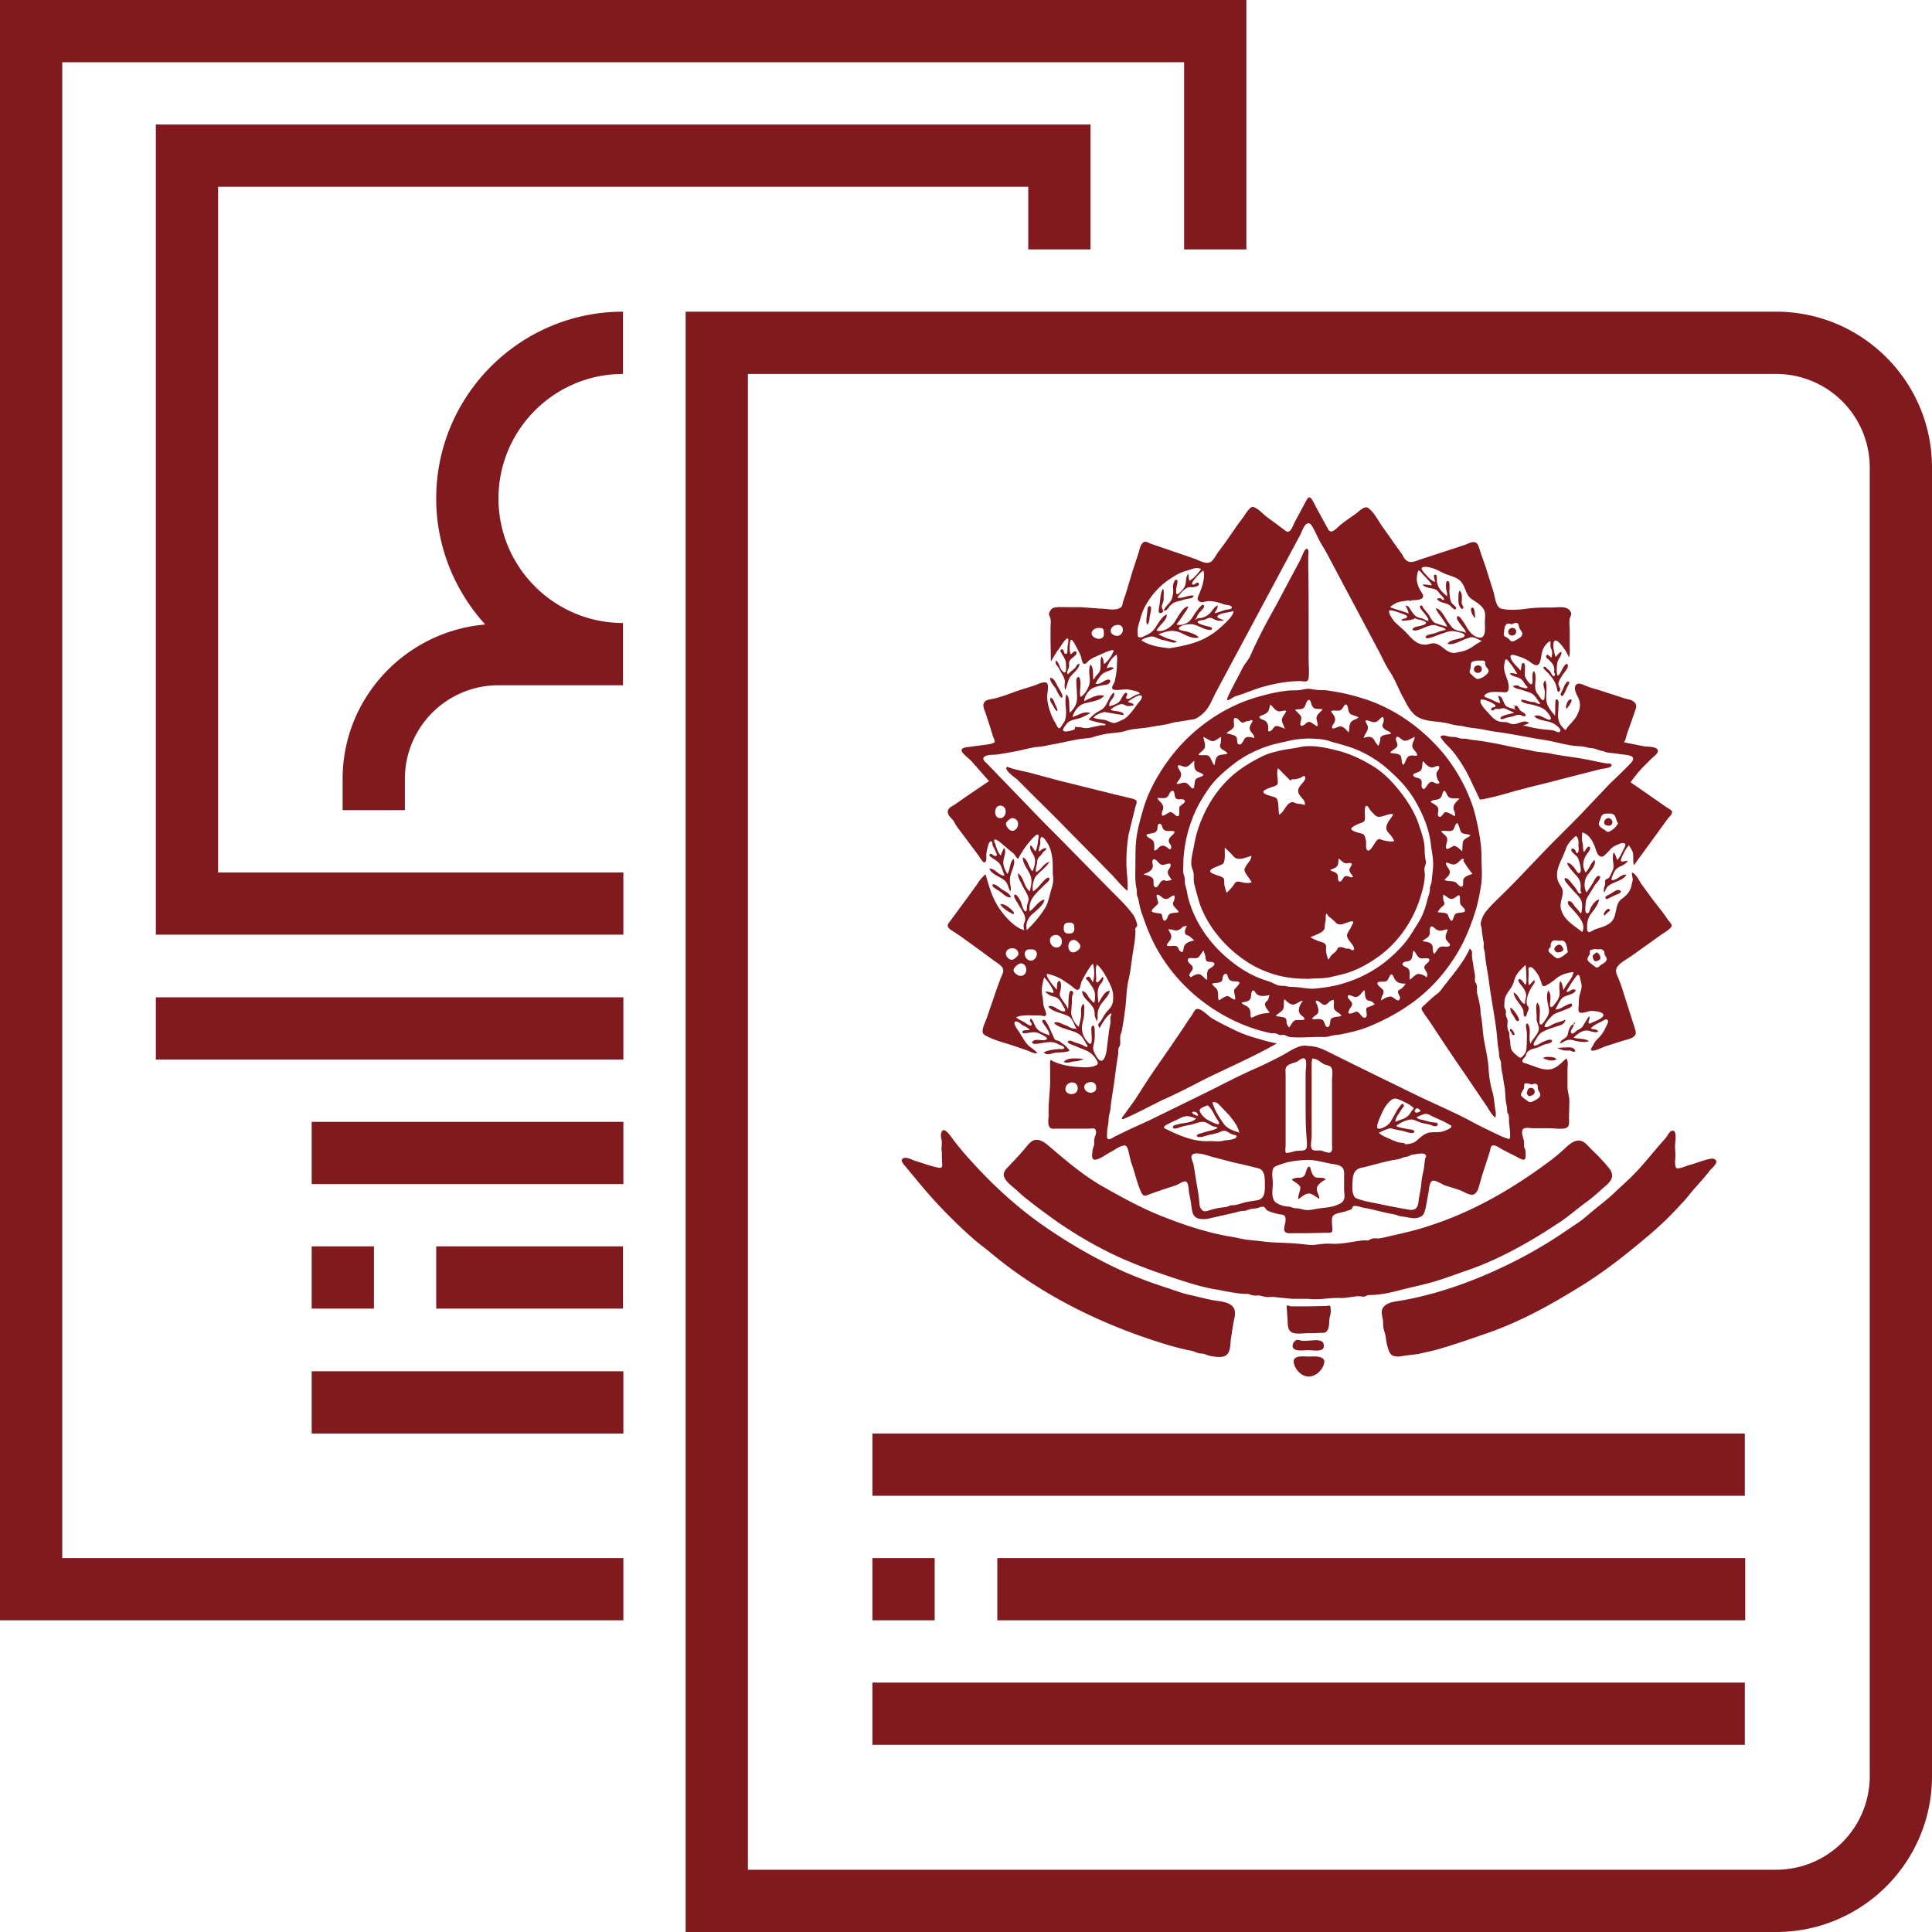 <svg xmlns="http://www.w3.org/2000/svg" viewBox="0 0 512 512" fill="#801a1e"><path d="M470.7 82.6h-289V512h289c22.8 0 41.3-18.5 41.3-41.3V123.9c0-22.8-18.5-41.3-41.3-41.3zm24.8 388.1a24.8 24.8 0 0 1-24.8 24.8H198.2V99.1h272.5a24.8 24.8 0 0 1 24.8 24.8v346.8zM16.5 16.5h297.3v49.6h16.5V0H0v429.4h165.2v-16.5H16.5zm214.7 363.4h231.2v16.5H231.2zm0 33h16.5v16.5h-16.5zm33.1 0h198.2v16.5H264.3zm-33.1 33h231.2v16.5H231.2zM82.6 330.3h16.5v16.5H82.6zm33 0h49.5v16.5h-49.5zm-74.3-66h123.9v16.5H41.3zm41.3 33h82.6v16.5H82.6zm0 66.1h82.6v16.5H82.6zM57.8 49.5h214.7v16.6H289V33H41.3v214.7h123.9v-16.5H57.8zm57.8 82.6c0 12.9 5 24.6 13 33.4-21.1 1.8-37.8 19.4-37.8 40.9v8.3h16.5v-8.3a24.8 24.8 0 0 1 24.8-24.8h33v-16.5c-18.2 0-33-14.8-33-33s14.8-33 33-33V82.6c-27.3 0-49.5 22.2-49.5 49.5zm301.5 139.3c0 .7-.9 1.5-.8 2.1.2 1 1.2-.1 1.6-.4.7-.4 1.3-.6 1.7-1.4l1.5-2.4c.4.7-.1.9-.1 1.4-.1.9.4.5.9.3.6-.3 3.2-1.2 3-2.1-.1-.8-2.6-1-3.2-1-.8 0-2.7 1-3.3.2-.2-.4 0-1.7 0-2.1 0-.7 0-1.4.2-2.2.3-1.2.8-2.2.4-3.4-.3-1-.3-3.1-1.5-1.4-.9 1.2-1.7 2.5-2.4 3.8.8.3 1.2-.7 1.9-.6 1.3.1 0 1-.5 1.2-.9.4-1.9.5-2.6 1.2-.7.8-1.2 2-1.7 2.9 1 .1 2-.7 2.9-1.1.4-.2 1.7-.9 1.5.1-.1.5-1.7 1-2.1 1.2-.9.4-1.8.6-2.7 1.1-.5.3-2.9 2.9-2.4 3.3s1.8-.5 2.4-.8c1-.4 2.1-.6 3.1-1.1-.2.8-.6 1.2-1.4 1.5l-2.8.9c-1.6.7-2.6.9-3.5 2.6-.2.4-1 1.3-.7 1.8s2.1-.8 2.4-.9c.5-.2 2.2-1 2.4-.3.2.6-1.6.9-2 1-.8.3-1.6.8-2.5 1-.8.2-1.5.4-2.1 1.1-.2.3-.3.7-.4 1-.2.3-.7.7-.8 1-.3.9.8.8 1.4 1.1 1.9.6 3.7 1.6 5.8 1.4 1.8-.2 3.1-1.8 4.4-2.9.6.8.3 2.1.3 3v4.5c0 1.3.5 2.5.5 3.8l-.1 4.4c0 1.1.3 2.5-1 2.8-1.2.3-2.9 0-4.2 0h-4.2c-1 0-2.8-.5-3 .7-.2 1.1.5 2.1.5 3.2 0 .5-.1.9.1 1.3.3.6.3.9.3 1.7 0 .4.1 1.2-.4 1.4s-1.8-.7-2.3-.9l-3.7-1.9c-.7-.4-1.8-1.3-2.6-.8-.3.3-.4 1.2-.5 1.5l-.6 1.9-1.4 4.3-1 3.5c-.2.8-1 1.9-1.9 1.7-1.1-.1-2.3-1-3.3-1.3l-3.8-1.2c-.7-.3-2.4-1.4-3.1-1.2-1 .2-1 2.8-1.2 3.5l-.7 3.8c-.4 1.3-.4 1.9-1.7 2.4s-2.4.1-3.7-.1c-.6-.1-1.1-.1-1.7-.3s-1.2-.4-1.8-.5c-2.5-.4-4.9-1.2-7.4-1.6-.7-.1-2.3-.8-2.9-.4-.2.1-.2.5-.4.7-.3.3-1.2.4-1.5.6-.9.3-2.4.4-3.2 1-.7.5-.5 1.6-.5 2.4 0 .4.2 1.6 0 2s-1.3.3-1.8.3l-4.4.1h-4.1c-.7 0-2 .2-2.3-.6-.3-.7.3-2.1.3-2.9 0-1.6-.8-1.3-2.1-1.6-.8-.2-2-.5-2.7-.9-.6-.3-.5-1-1.3-1-.5 0-1.1.3-1.6.4-.6.1-1.3.1-1.9.3-.7.2-.9.4-1.6.4s-1.3.2-2 .4l-3.5.8-4 .9c-1 .1-2.2.2-3.1-.4-1-.7-1-2-1.2-3.1-.1-1.2-.4-2.3-.6-3.5-.1-.6-.1-2.4-.7-2.8-.6-.5-2.1.7-2.7.9l-3.7 1.2-3.4 1.2c-1.1.5-1.7.6-2.2-.6-1.1-2.4-1.6-5-2.5-7.5-.4-1.1-.6-2.4-.9-3.5-.2-.7-.4-1.5-1.3-1.3-1.1.2-2.2 1.1-3.2 1.6-1.2.6-2.7 1.8-4 2.1s-1.1-1.1-1-2c0-.6.2-1.1.4-1.7.2-.5 0-1 .1-1.5 0-.9.7-1.6.4-2.5-.2-.8-1-.5-1.7-.5H280c-.6 0-1.6.2-1.9-.5-.5-.7-.2-2.4-.2-3.2-.1-2.8.3-5.5.4-8.3v-4.2c0-.3-.1-1.7.1-1.9.3-.2.3.1.6.2 2.2 1.1 5 1.5 7.4 1.6 1.2.1 2.7.1 3.9-.4 1.2-.4.4-1.3-.1-2.1-1.3-1.9-3.3-2.2-5.3-3.1-.4-.2-3-1-1.5-1.4.4-.1 1.3.4 1.6.5.7.2 1.4.4 2 .7.2.1 1.1.7 1.2.3.1-.2-.5-.8-.5-1-.6-1-1.1-2-2.2-2.5-1.9-1-4.7-1.2-6.2-2.7 1.1-.6 2 .3 3.1.6.6.2 1.1.6 1.7.8.2.1 1.3.1 1.3.1 0-.1-.5 0 0 .3-.1-.1-.8-1.7-.9-1.9-.4-.7-.7-1.4-1.4-1.7-1.6-.9-4.3-1.1-5.3-2.6 1.3-.5 2.4.9 3.7 1.3 1.4.3.6-.8.2-1.5s-.8-1.5-1.5-2c-.4-.3-.9-.4-1.4-.5-.7-.2-1.2-.7-1.8-1.1.7-.5 2.7 1 2.1-.4-.5-1.2-1.5-2.6-2.4-3.5-.4 1.7-.8 3-.5 4.7.2.8.2 1.6.3 2.4s.5 1.5.7 2.3c.1.6 0 .8-.5.9.1 0-1.1-.2-.9-.2h-1.5c-1.4 0-3.7-.2-5 .5.5.5 1.2.8 1.8 1.1.4.2 1.6 1.1 2 1.1.3-.1.3-.2.3-.5 0-.1-.3-.4-.4-.6-.1-.3 0-.5.1-.8.8.5 1 1.9 1.7 2.7.8 1 2.2 1.3 3.3 1.8.1-1-.9-2.1-1.4-2.9-.2-.3-.8-.9-.3-1.2.4-.2.7.2.9.6.7 1 1.1 2.2 1.6 3.2.2.4.4 1.1.7 1.4s.7.2 1.1.4c.3.2.5.4.8.6s.5.3.8.6 1.1 1.1 1.1 1.3c-.1.5-3.3.5-3.8.6-1.1.2-2.1.8-3-.1 1-.6 2.9-.8 4.1-.9.4 0 1.4.2 1.3-.4 0-.3-1.1-.7-1.4-.8-1.4-.8-2.3-.7-3.8-.5-.6.1-3.7.8-3.2-.2s2.6-.2 3.4-.5c1.4-.4-.7-1.3-1.3-1.6-1.4-.7-2.3-.4-3.8-.2-.4.1-1.4 0-.8-.6.3-.3 1.4-.1 1.8-.3-.5-.5-1.2-.9-1.9-1.2-.4-.3-1.2-1-1.7-1-1.3 0 .5 2.4.8 2.8.7 1.1 1.3 2.3 2.2 3.3.8.9 2 1.4 2.6 2.3-1 .2-2-.5-2.9-.8l-3.8-1.3c-2.2-.7-4.6-1.3-6.7-2.4-.6-.3-1.1-.6-1.1-1.3 0-1.1.7-2.4 1.1-3.5l2.5-7.3 1.2-3.3c.3-.8 1-1.8.5-2.7-.5-.8-1.7-1.5-2.4-2l-3.1-2.3-5.8-4.2-2.6-1.7c-1.2-1-.5-1.5.3-2.6l4.7-6.4 2.1-2.9c.6-1 1.4-2 2.3-2.7.9 3.2 1.7 6.2 3.6 9 1.5 2.2 4.1 5.2 6.7 5.8-.2-.5-.3-1-.2-1.5s.4-.9.4-1.4c0-1.2-1.1-2.7-1.7-3.7-.2-.5-1.7-2.4-1.1-2.8.5-.3 1.4 1.4 1.6 1.8s.7 2.8 1.4 2.6c.3-.1.2-1.3.3-1.6.1-.6.4-1.1.4-1.6-.1-1.2-1.2-2.6-1.7-3.7s-1.2-2-1.1-3.2c1.6 1.2 1.5 3.6 3.1 4.8.4-1.8.8-3.1-.1-4.8-.6-1.2-1.9-2.9-1.7-4.2 1.3.6 1.5 2.7 2.5 3.7.5-.9.9-2.5.6-3.5-.2-1.1-1.6-2.2-1.1-3.4.6.4.8 1.1 1.3 1.6.6-1.1.6-2.3.8-3.5.3-1.2-.4-1.1-1.2-.3-1.8 1.8-3 3.6-4.2 5.8-.5-.3-.7-.8-1-1.2-.4-.4-.8-.7-1.3-1.1l-2.7-2.3c-.8-.5-1.7-1-1.2.3.4 1 .8 2.7 1.6 3.4.3-.7.5-1.4.9-2 .7 1-.1 2.4-.2 3.5-.1 1.2.4 2.4 1.1 3.4.7-1.1.6-3.2 1.6-4 .6 1.2-.5 3.1-.8 4.4-.2.9-.2 1.3-.1 2.2.1.6.4 1.6 0 2-.5-1-.6-2.1-1.5-2.9-1.2-1-3.5-1.6-4-3.1 1.6-.1 2.5 2 4 1.8-.4-1-.7-2.2-1.3-3.1-.7-.9-1.5-1.1-2.3-1.8-.3-.2-.6-.5-.2-.8.3-.2.9.5 1.2.5 1 .3.4-.8.1-1.5-.2-.5-.6-1-.7-1.5 0-.2 0-.6-.1-.7-.7-.6-1 .9-1.1 1.2-.2.6-.3 1.3-.4 1.9s.1 1.5-.1 1.9c-.5 1.4-1.6-.9-2-1.4l-4.7-6.3c-.7-.9-1.3-1.7-1.8-2.7-.4-.7-1.5-1.4-1.6-2.3-.2-1.2.9-1.6 1.7-2.1l3.3-2.3 5.9-4-4.4-5c-.8-.9-1.7-1.5-2.5-2.4-.9-1 0-1.5 1.1-1.6l3.8-.5c.7-.1 3.3-.3 3.5-.9.1-.4-.4-1.2-.5-1.6l-.6-2-1.3-4c-.3-.8-.9-2-.4-2.8.4-.8 1.5-.8 2.3-1 2.4-.5 4.7-1.5 7.1-2.3l3.8-1.2c.7-.2 2.9-1.4 3.5-.6.5.7 0 2.7 0 3.5 0 1.2.3 2.3.6 3.4.4 1.3.9 2.5 1.6 3.6.2.3.6 1.4 1 1.4.3 0 .9-1 1-1.2 1.7-2.2.1-5.3.9-7.8 1.1 1 .6 3.4.9 4.9.8-.8 1.5-1.6 1.8-2.8.3-1.3 0-2.9 0-4.3 0-.4-.2-1.7.1-2.1.4-.6.7-.2.8.3.4 1.4-.2 3.2.1 4.7 1.1-.5 2.1-2.2 2.4-3.4.4-1.6-.5-3.6.3-5.2.9.9.6 2.8.7 4 .4-.2.5-.7.8-1 .4-.5.8-.8 1-1.4.4-1.2-.1-2.5.4-3.7.7.7.4 1.2.7 2 .8-.6 2-2.1 2.3-3 .2-.4.5-.4 0-.7-.2-.1-1.5.4-1.8.5l-2.7 1.2c-.5.2-1 .5-1.5.8-.4.2-.9 1-1.3 1.1-.9.3-.9-1.4-1.2-2.1-.4-1-.9-1.9-1.4-2.8-.3-.6-1.2-2.3-1.4-.9-.1.8-.3 2.6.2 3.3.2-.2 1.4-1.4 1.5-.4.1.6-1.3 1.4-1.6 1.8-.6.7-.3 1-.4 1.9-.1.7-.8 1.4-.3 2 .6-.6 1.3-1.1 1.9-1.7s.3-.9 1.2-1.1c-.1 1.4-1.6 2.3-2.4 3.4-.8 1-.8 2.4-1.4 3.5-.3-.7-.1-1.5-.1-2.3-.1-.9-.6-1.6-1-2.3-.3-.6-.6-1.2-1-1.7-.5-.6-.5-.7-.4-1.5 1 .7 1 2.3 1.9 3 1.1.9.8-1.3.8-1.9 0-1.3-.6-1.9-1.2-3-.2-.3-.5-.8 0-1 .6-.2.6.8.8 1 .9.8.8-1 .8-1.5s.5-2.4 0-2.4c-.5-.1-2 2.4-2.3 2.8-.8 1-1.4 2.2-2.1 3.3l-.1-5.8v-3.1c0-.8.2-2-.1-2.7-.2-.7-.5-.8-.1-1.6.3-.6.5-.9 1.3-1.1 1-.2 2.2-.1 3.1-.1h3.7l5.5.4c1.5 0 3.7.6 5-.2.4-.2.5-.3.6-.7.1-.3.2-.9.3-1.2.2-.5.3-1 .5-1.4l1.9-6.3 1.7-5.2c.2-.7.4-1.8 1-2.4.7-.7 1.4-.1 2.2.2l11.4 3.9c1.2.4 3.4 1.8 4.6.8.7-.5 1.2-1.6 1.7-2.3l2-2.7 3.4-4.9 1.5-2s1.4-2.3 2.1-2.5c1-.4 3.1 1.9 3.9 2.5l4.6 3.4c.5.4 1 .9 1.6.4s1-1.8 1.4-2.5l3-5.6c.5-.9.9-1.1 1.5-.2.5.8.9 1.7 1.4 2.6l2.9 5.3c.8 1.4 2.2-.3 3-1 1.4-1.2 3-2.2 4.5-3.3.9-.7 2.2-2.1 3.2-1.3 1.4 1.1 2.4 3 3.4 4.5l3.6 5.1 1.8 2.5c.4.6.6 1.3 1.2 1.7 1.1.9 2.4.2 3.6-.2l11.9-3.9c1.1-.4 2.7-1.4 3.4-.1.4.7.6 1.7.9 2.5l1.2 3.4 2.1 6.7c.4 1.3.6 4.1 2.1 4.4 2 .5 4.7.3 6.8 0 2.2-.3 4.4-.3 6.6-.3 1.6 0 4.3-.6 5 1.3.3.7-.2 1-.3 1.7-.2 1 0 2.2 0 3.3v3.7c0 1.1.1 2.2-.2 3.2-.4-.8-.7-1.5-1.3-2.3-.4-.6-1.3-1.8-2-2.1-1.5-.6-.6 3.7-.2 4.3.5-.6.8-1.1 1.5-1.4.1 1.2-.9 1.8-1.1 3-.1.9-.3 2.5.1 3.4.7-.5 1-1.4 1.4-2.1.2-.3 1-1.7 1.3-.7.2.6-.9 1.9-1.3 2.4-.4.7-1.1 1.6-1.2 2.4-.1.6.7 1.3.4 1.9-.5.9-.8-.2-.8-.6-.3-1.6-1.2-2.7-2.2-3.9-.2-.2-1.5-1.4-1.4-1.6.3-.6.9.2 1.2.5.3.2.5.4.7.7l.5.9c.6.5.7-.1.7-.5-.1-.1-.2-.1-.2-.2-.1-.1-.1-.3 0-.5 0-.4 0-.7-.1-1.1-.2-.7-.7-1.2-1.2-1.7-.2-.3-1.2-.8-.8-1.3s1 .4 1.3.6c.2-.6.3-1.1.2-1.7-.1-.5-.4-.9-.4-1.4-.1-.8.3-1.8-.7-.9-.8.7-1.4 1.7-1.6 2.8-.2.8-.3 2.5-.9 3-.7.6-1.8-.4-2.4-.8-1.1-.8-2.1-1.1-3.3-1.5-.7-.2-2.1-.7-1.6.7.4 1.1 1.8 2.3 2.6 3.2.2-.5.1-2.5.9-1.9.5.4 0 2.8.3 3.6.2.4 1.2 2.2 1.7 1.9.4-.2.2-1.4.2-1.8 0-.8 0-1.1.4-1.7.9 1.3.1 3.3.4 4.8.1.6.4 1.1.8 1.6.3.3.5.9.8 1.1 1 1 .8-1.1.9-1.7 0-1.4-.9-2.2.1-3.3.7 1.5.1 3.6.3 5.3s1.3 2.8 2.3 4.1c.1-1.2 0-2.4.1-3.6 0-.4.1-1.1.6-.6.4.3.2 1.4.2 1.9 0 1.2-.3 2.4.1 3.6.3 1.1 1 1.8 1.8 2.5.8-1.4 2.1-2.3 2.9-3.7.9-1.7 1.3-3.2.4-5-.4-.8-1.6-3-.1-3.6.7-.2 1.7.4 2.3.6 1 .4 2 .7 3.1 1l5.9 1.9c.8.3 1.5.5 2.4.7.6.1 1.4.6 1.7 1.2.3.7-.1 1.5-.3 2.1l-1 2.9-1 2.8c-.2.5-.4 2-.9 2.3l5.5 1.1c.9.1 4 0 3.5 1.5-.2.6-1.3 1.4-1.8 1.9l-2 2c-1.3 1.3-2.3 2.7-3.4 4.1l6.2 4.3 3.6 2.5c.3.2 1.2.6 1.2 1.1.1.5-.7 1.3-1 1.6l-9.1 12.5c-.3-1-.1-1.9-.2-2.9s-.7-1.6-1.1-2.4c-.9.9-1.5 2.3-2 3.4-.6 1.5.8.7 1.7.7-.6.9-1.3 1.2-2.2 1.6-1 .5-1.4 1.2-1.8 2.2-.4.9-.7 1.7.6 1.2 1-.4 1.9-1.5 3-1.3-.7 1.3-2.2 1.6-3.4 2.2-.5.2-1 .5-1.4.8-.6.5-.7 1.2-1.1 1.8-.1-.6-.1-1.1.1-1.7.1-.2.2-.5.2-.7s-.1-.7 0-.9c.2-.4.5-.3.9-.6.3-.3.4-.6.6-1 .3-.7.7-1.3.7-2.1 0-1.1-.5-2.7.1-3.7.4.6.6 1.3.9 2 .8-.8 1.2-1.9 1.7-2.9.3-.6.9-1.5-.2-1.6-.6 0-1.8.6-2.4.9-.8.5-1.3 1.3-2 1.9-.5.5-1 1.1-1.7.7-.7-.3-1-1.5-1.2-2.1-.6-1.7-1.6-3.7-3.5-4.2 0 1.1-.2 1.8.1 2.8.2.8 0 1.8.4 2.4.3-.3.9-1.7 1.4-1.4.7.4-.5 1.7-.7 2-1 1.5-1.3 3.1-.3 4.8 1-.9 1.3-2.5 2.4-3.3.5 1.6-1.5 3.2-2.2 4.5-.6 1.2-.7 3.1.1 4.1l1.7-2.6c.2-.4 1-2.2 1.7-1.7.6.4-.9 1.9-1.2 2.3l-1.6 2.6c-.6.9-.9 1.5-.9 2.6 0 .5-.3 2.1.3 2.3.7.2.8-.9 1-1.3.4-.8 1.3-2.2 2.3-2.3-.3 1.2-1.1 2.4-1.9 3.4-.9 1.1-1.3 2.2-1.3 3.7 0 .5-.1 1.3.4 1.5.4.1 1.3-.5 1.7-.7 1.4-.5 2.9-.8 4.1-1.8 2-1.7.9-4.8 3-6.3 1.1-.8 1.9-1.6 2.4-2.9l.5-2.1c0-.7-.3-1.3-.2-2 1.1.4 1.9 2.2 2.5 3.1l3 4.1 2.8 3.6c.4.5.7 1 1.1 1.6.3.4 1.2 1.3 1.1 1.8-.2.8-2.2 1.9-2.9 2.4l-3.9 2.8-3.8 2.7c-1.2.9-2.8 1.6-3.7 2.8-.9 1.1-.2 2.2.3 3.4.6 1.5 1.1 3.1 1.6 4.7l2.7 8.5c.2.7.4 1.3-.2 1.9-.8.8-2.6 1-3.6 1.4l-4.1 1.3c-.6.2-3.5 1.7-3.8.9-.1-.2.6-1.1.7-1.4a5.02 5.02 0 0 1 1-1.4c1.1-1 1.8-2.1 2.4-3.5.2-.4.7-1.2.3-1.6s-.9.1-1.2.2c-1 .6-2.6 1.1-3.2 2.1.9.3 1.2 0 2 .7-.9.7-2.3-.3-3.3-.2-1.2.1-2.4 1-3.3 1.9 1.4.4 2.7.1 4.1.9-1.1.5-3 .1-4.1-.2-.6-.2-1.2-.2-1.8 0-.7.2-1.1.7-1.8.8.3-1.1 1.4-1.1 2-2.1.3-1.2.5-2.6 1.7-3zm-88.5 28.8c-.3-.4-.5-.1-.1.1-.2-.1-.2-.5-.2-.7-.2-.5-.4-1-.7-1.5-.5-.9-1.2-1.7-1.8-2.5l-2.1-2.2c-.9-.9-1.1-1.4-2.4-1.3.4 1.8 1.9 4.2 3 5.7 1 1.4 2.7 1.9 4.3 2.4zm73.2-112.1c-.3-.4-.5-.1-.1.1-.4-.2-.5-1.2.1-1.2.4 0 .8 1 1.1 1.3s1.5.8 1.4 1.2c-.1.7-1 .1-1.3 0-.8-.2-1.6.2-2.3.4l-1.4.3c-.2 0-1.2.5-1.4.4-.7-.3.1-.8.5-.9.9-.4 1.9-.5 2.9-.8l-1.7-.8c-.3-.1-.7-.4-1-.4-.5-.1-1 .2-1.5.2-.3 0-.5-.1-.9 0-.2.1-.4.4-.7.4-.5-.1-.4-.5 0-.8.4-.2.8.1.8-.5 0-.5-3.6-2.1-3.9-1.5-.5.8 1.4 2.8 1.9 3.3.8.9 1.8 2.1 3 2.4.6.2 1.3.1 2 .2.7.2 1.3.6 2 .5 1.3-.1 2.7-1.3 3.9-.3-.5.4-1 .4-1.6.6 1.8.5 3.7.9 5.5 1.1.8.1 1.7.1 2.6.3.5.1 1.2.7 1.7.3.7-.7-1.5-2.1-2-2.3-1.5-.7-3.8-.6-4.8-1.8 1-.5 1.7 0 2.6.4.5.2 1.7 1 1.8.2 0-.6-1.1-1.9-1.5-2.2-.8-.7-1.9-1-2.9-1.3s-1.9-.3-2.8-.7-1-.9.1-.7c.5.1 1 .3 1.5.4.4.2.9.1 1.3.2.5.1 1 .7 1.5.3-1-1.1-1.4-2.4-2.9-2.9l-2.4-.8s-1.5-.2-2-.9c.5-.1 1-.2 1.5-.1l.3.3c.3.1.6.2.9.2.3.1 1 .4 1.2 0 .1-.2-.5-.6-.6-.8-.5-.8-.8-1.4-1.8-1.8-.8-.3-1.7-.4-2.3-1.1.6-.3 1.3.1 2 .1-.6-.9-1.1-1.9-1.8-2.7-.2-.2-.9-1.2-1.1-1.2-.4 0-.4.9-.5 1.2-.6 2.4 1.4 4.3 1.1 6.7-.2 1.2-1.2.8-2.1.8-1.2 0-2.6-.2-3.7.4-1.4.8-.2 1 .8 1.4.8.3 2 1.1 2.8 1.1l-.6-1.9c1.2 0 1.3 1.7 1.9 2.4.2.7 1.9.9 2.9 1.3zm-93.4-26.3c.4-1 1.1-1.5 1.7-2.3.5-.6.7-1.6.8-2.4.1-.9-.2-1.7.1-2.5.1-.3.5-1.4 1-.8.2.2-.3 2-.3 2.4 0 1.1-.1 1.8 1 .8.7-.7 1.3-1.3 1.5-2.3.2-1.1 0-1.7.7-2.7.1.6.1 1.4.3 1.9 1.1-.5 2.4-2.1 3.1-3.1-1.4-.7-2.7.2-4 .5-1.6.4-3.2 1.4-4.5 2.3-2.7 1.8-4.9 4.4-6.4 7.2-.8 1.5-1.2 3.2-1.7 4.9-.2.8-.3 1.4-.2 2.3.1.6-.1.8.5.9.3.1.8-.1 1-.2 1.3-.6 2.4-1.1 3.2-2.4.8-1.2 1.6-2.8 3-3.5.2 1.5-2.1 3-2.7 4.3 1.6.6 3.7-.8 4.6-2s2.2-4.2 3.8-4.4c-.2.9-.9 1.6-1.4 2.4s-1.1 1.6-1.7 2.4c.9.3 2.1 0 2.9-.5 1-.6 1.6-2 2.3-2.9.3-.4 2-2.8 2.1-1.4 0 .4-.9 1.3-1.2 1.6-.5.6-.7 1-.9 1.8 0-.4-.3-.1-.2.2.4-.3.1-.2.6-.4.2-.1.5-.1.7-.1.6-.1 1.3-.3 1.8-.7 1.2-.7 1.6-2.1 2.8-2.7 0 .5-.1.8-.3 1.2s-.4.4-.5.9c1-.2 1.9-.6 2.9-.9.5-.1 2.3-.1 1.4-1-.2-.2-1.3-.3-1.7-.4s-.8-.3-1.2-.4c-1-.3-1.9-.5-3-.5-.7 0-1.8.5-2.4.1-.9-.5-.4-1.3-.1-2 .7-1.6 1.7-4.5 1.1-6.2-.6.3-3.2 3-3 3.5.3.7 1.1-.3 1.4-.3.6.1.5.6.2.8-.1.1-1 .4-1.2.4-.5.1-1-.1-1.5.1-1.1.4-2.2 1.8-2.8 2.7 1.5.3 3.1-.9 4.4-.5-.5.8-.9.6-1.8.8s-1.7.5-2.6.7-1.5.7-2.1 1.3c-.2.4-.8 1.3-1.5 1.1zm38.2 115.4c2.6 0 4.5 1.1 6.7 2.2l7.3 3.6 14.3 7c4.7 2.3 9.5 4.3 14.1 6.7 2.2 1.2 4.4 2.3 6.7 3.4 1.1.5 2.2 1.1 3.4 1.5 1 .4 1.1.3 1.1-.7 0-1.2-.2-2.5-.3-3.7 0-.5 0-1.2-.1-1.7-.2-.5-.4-.6-.4-1.2 0-1-.3-2-.4-3-.1-1.3-.1-2.6-.4-3.9-.2-1.1-.3-2.3-.6-3.5-.1-.6-.2-1.3-.2-2 0-.6-.1-.7-.3-1.2-.3-.8-.2-1.8-.4-2.7-.2-1.2-.3-2.5-.4-3.7-.5-4.7-1.5-9.4-2.1-14.1-.3-2.5-.9-5-1.1-7.6 0-.5-.2-.8-.3-1.4-.1-.4.1-.9 0-1.3-.2-1.2-.4-2.2-.5-3.4 0-1-.5-1.3-.2-2.3.3-1.1.8-2.1 1.6-3 1.6-1.9 3.5-3.6 5.3-5.4 3.7-3.7 7.2-7.5 10.9-11.3 3.6-3.7 7.4-7.3 10.9-11.1l5.4-5.7c1.9-1.8 3.8-3.6 5.6-5.5 2.1-2.3-1.8-2.1-3.2-2.4-1-.2-2.1-.2-3.1-.4-.5-.1-.8-.3-1.3-.4-.7-.1-1.1-.3-1.7-.5-.8-.3-1.7-.2-2.6-.5-1.1-.3-2.4-.2-3.5-.4-2.3-.3-4.6-1-6.9-1.4-4.6-.7-9.1-1.7-13.7-2.3-2-.3-4-.8-6.1-1-1.2-.1-2.3-.5-3.5-.6-1.3-.1-2.6-.6-4-.8-2.2-.4-4.9-.3-6.9-1.5s-2.9-3.5-4-5.4c-1.1-2.1-2-4.5-3.3-6.5-1.3-1.9-2.2-4.1-3.3-6.1l-13.5-25.4c-.6-1.1-1.2-2-1.8-3.1s-1.1-2.3-1.7-3.4c-.4-.7-.9-1.8-1.8-1.3-.8.5-1.3 2.1-1.7 2.9l-7.6 14.2-14.9 27.8c-1.1 2.2-1.8 4.3-3.8 5.8-.9.7-1.4 1.1-2.5 1.2l-3.7.6c-1.1.1-2.1.5-3.2.7l-3.7.6c-2.3.5-4.7.4-6.9 1.1-2 .6-4.2.5-6.2 1-.9.2-1.8.4-2.6.7-1.2.3-2.4.3-3.6.5-2.4.4-4.7 1-7.1 1.4-1.1.2-2.2.5-3.4.6s-2.3.3-3.5.6c-2.4.6-4.9 1-7.3 1.4-1 .2-2.6 0-3.5.5-1.2.6 0 1.5.6 2.1l11 11.4c3.6 3.8 7.4 7.5 11 11.2l10.8 11c1.7 1.7 3.5 3.4 5 5.3.7.8 1.3 1.7 1.6 2.7.1.3.4 1.1.2 1.4 0 .1-.3.3-.4.5s0 .5 0 .7c0 2.4-.6 4.9-.9 7.3-.3 2.1-.5 4-1 6-.5 2.4-.5 4.9-.8 7.4-.2 1.1-.3 2.3-.5 3.4s-.3 2.3-.7 3.3c-.3 1 0 2-.2 2.9-.1.4-.4.6-.4 1-.1.5 0 1-.1 1.6-.4 2.3-.7 4.7-1 7-.3 2.4-.8 4.7-1 7.1-.1 1-.5 1.9-.5 2.9 0 1.2-.4 2.2-.4 3.5 0 .7-.3 1.9.6 1.8.5-.1 1.1-.5 1.6-.8.7-.3 1.4-.7 2.1-1 2.4-1.2 4.8-2.2 7.3-3.4l14.1-6.9c4.7-2.3 9.3-4.8 14.2-6.9 2.2-1 4.4-2.1 6.5-3.2 1.9-1 4.6-3.1 6.8-2.5zm-11.4 36.7c0-1.5.1-3.9-1.8-4.3-2-.5-3.9-1-5.9-1.4-2.1-.5-4.2-1.1-6.2-1.6-1.1-.3-4.5-1.6-5.4-.5-.5.6.3 1.9.4 2.5.2 1 .3 2 .5 3 .3 2.2.8 4.4 1 6.6.1.8 0 1.7.7 2.4.7.8 1.6.2 2.5 0 1-.3 1.9-.5 2.9-.6.6-.1 1.1-.1 1.6-.3.4-.2.6-.3 1.1-.3 1.1 0 2-.4 3.1-.7s2.2-.4 3.4-.6c2.2-.4 2.1-2.4 2.1-4.2zm23.2-.1c0 .9-.1 1.7.2 2.6.4 1.1.6 1.1 1.5 1.4 1.7.6 3.7.9 5.6 1.3 2.2.5 4.5.9 6.7 1.3 1.9.4 3.2.5 3.5-1.8.2-1.8.7-3.6.8-5.4.1-1.1.4-2.2.6-3.3.2-1 .2-2 .4-2.9.1-.4.4-.4.1-.9-.2-.4-.7-.4-1.1-.4-.5 0-1.1.1-1.7.2-.2 0-.5.1-.7.1-.5.1-.6.2-.9.4-.7.2-1.3.2-1.9.5-.9.4-1.8.4-2.7.6-2.4.5-4.8 1.2-7.2 1.8-.9.2-1.9.3-2.4 1.1-.8.9-.7 2.3-.8 3.4zM393.5 165c0-1.1.3-2.5-.3-3.5-.6-1.1-1.9-1.9-3-2.6-2-1.2-1.7-3.9-3.6-5.3-1-.7-2.2-1-3.3-1.4-1.3-.5-2.5-1.3-3.9-1.7-.9-.3-3.6-.7-2.3.9.8.9 2 2.5 3.2 2.8 0-.4-.7-2.1.1-1.9.6.1.3 1.3.4 1.8.2 1.7 1.4 2.9 2.7 3.9.1-1-.3-1.5-.3-2.5 0-.4-.1-1.9.7-1.4.4.3.2 2.2.2 2.7.1.8.1 2 .5 2.8.2.5 1.4 1.2 1.3 1.6-.2.8-1.1-.2-1.4-.5-1-1.1-2.8-.7-3.7-2 .4-.2.7-.2 1.1-.1.2.1.3.4.5.4.9 0-.6-1.4-.8-1.6-.6-.8-.8-1.2-1.9-1.4-.9-.2-2-.3-2.7-1 .5-.3 2.3.2 2.4.1.2-.4-2.1-2.6-2.4-3-.2-.2-.7-.9-1-.9s-.5 1.4-.5 1.7c-.2 1.3.4 2.8 1.1 3.9.4.6.9 1.3.2 1.8s-2 .4-2.8.5c-.1.1-.2.2-.3.2-.1-.1-.2-.2-.3-.2-.3 0-.4 0-.7.1-.5.1-.8.1-1.3.2-1 .1-2.3.8-3 1.5 1.6.7 3.3 1 4.9 1.7-.1-.8-.5-1.4-.8-2.1.8-.1 1.2 1 1.6 1.5.4.6 1 1.4 1.7 1.6.5.2 1 .2 1.6.5.1.1.9.6 1.1.4.4-.5-1.6-2.6-1.8-2.9s-.7-.9-.2-1.1.5.3.6.5c.5.7 1.1 1.3 1.6 2 .5.8.9 1.9 1.9 2.2.9.3 1.9.6 2.9.9-.4-1-.9-1.6-1.5-2.5-.5-.7-1.2-1.5-1.5-2.4 1.5.1 2.6 2.9 3.5 4 .6.8 1 1.5 2 1.8.8.3 1.7.3 2.5.7-.2-.8-.6-1.1-1.1-1.8-.3-.4-1.3-1.6-1.3-2.1 0-.9.7-.4 1 0 .6.8 1.2 1.7 1.7 2.6.8 1.3 1.8 2.4 3.4 2.6 1.7 0 1.3-2.9 1.3-4zm-56.2 148.6c0 1.7-.6 4.2 1 5.2a6.22 6.22 0 0 0 2.6.9c.4.1.9 0 1.2.2.5.1.7.3 1.3.3.8 0 1.4.2 2.2.4 1.1.2 2 0 3.1-.2 1.9-.4 3.9-.3 5.7-1.1.7-.3 1.4-.6 1.7-1.3.4-.8.1-1.9.1-2.7v-3.2c0-.7.1-1.6-.2-2.3-.7-1.3-2.6-1.2-3.8-1.5-2-.4-4-1-6.1-.9-2.3.1-4.7.4-6.8 1.2-.8.3-1.8.5-2 1.4-.3 1 0 2.5 0 3.6zm69.9-44.6c0-1-.3-2.4.2-3.3 1 1 .6 3 .6 4.4 0 .4-.2 1.4.4 1.4.4 0 .9-.9 1.1-1.2.8-1.1 1.2-2 .9-3.3s-.7-3.3-.1-4.5c.8.9.6 2.1.5 3.2 0 .4-.2 1 .3 1.2.3.1 1-.9 1.2-1.2.5-.6.9-1.3 1-2.1.1-1.1-.3-2.6.2-3.6.6.6.6 1.7.9 2.4.6-1.7 2.3-2.9 2.6-4.8-1.8.2-3.4.7-4.7 1.8-.7.6-1.4 1.1-2.3 1.6-1.1.6-1.2.5-1.6-.8-.3-.8-.5-1.5-1-2.2-.3-.4-1.1-1.6-1.7-1.7-.9-.1-.6.9-.6 1.6 0 1-.2 2.3.1 3.2.6-.4.8-1 1.5-1.4 0 .9-.1.9-.6 1.6s-.9 1.6-1.2 2.4c-.2.7-.5 1.9-.2 2.6.1.4.5.5.4 1 0 .4-.3.8-.4 1.2s-.3 1.2-.8.8c-.1 0-.2-1.4-.2-1.6-.7-1.6-2.4-3-2.6-4.7 1.4.6 1.6 2.5 3 3.1.1-.3 0-.6.1-.8 0-.3.1-.6.2-.9.2-1-.2-1.8-.8-2.7-.2-.4-1.4-1.5-1.2-2 .5-.9 1.6 1.1 1.8 1.3.5-.5.3-1.7.3-2.3 0-1-.1-2-.2-3-.7.7-1.4 1.3-2 2.1-.7.9-.9 1.6-1.2 2.6-.6 1.9-2.3 2.9-2.4 5 0 .5-.1 1.2 0 1.6.1.3.3.5.4.9 0 .4-.1.9 0 1.3s.3.7.4 1.1c.1.8-.2 1.7.1 2.5.1.5.4.7.4 1.2s0 .9.1 1.3c.2.8.1 1.9.4 2.7s1.1 1.4 1.7 1.9c.8.7 1 .4 1.7-.4.7-.9.6-1.6.7-2.7 0-1.1.1-2.3 0-3.4 0-.4-.6-2.4.3-2.1 0 0 .4.8.3.7.2.5.2.9.2 1.4 0 1-.2 2.2.2 3.2.5-1.3 2.1-2.5 2.2-3.9.1-.6-.3-1.2-.4-1.8-.3-.5-.1-1.2-.2-1.9zM284 266.4c0 1-.3 2.1.1 3.1.3.9 1 2.1 1.8 2.6.2-1 .5-1.9.6-2.9.1-1.1-.3-2.3.6-3.2.4.5.2 1.8.2 2.5 0 1.1-.3 2-.5 3-.3 1.8.3 3.4 1.5 4.7 1.8 2 .6-3.6 1-4.1.6-.8.8.2.8.7 0 1.1.1 2.1-.1 3.2-.2 1-.5 1.7-.1 2.7.3.7.8 1.6 1.3 2.1 1.4 1.3 2-1.8 2.1-2.7l.6-4.9c.1-.9.4-1.7.4-2.6 0-.4-.1-.7 0-1.1s.3-.5.2-1c-1.2.6-2.5 2.8-3.1 4-.6-1.1-.4-1 .3-1.9.5-.7.8-1.4 1.3-2.1s1.2-1.2 1.6-2 .4-1.6.4-2.5c0-1.6-.7-2.9-1.4-4.3-.8-1.5-1.6-3-2.9-4.1-.5.9-.2 2.7-.2 3.7 0 .4-.2 1.1.4 1 .2 0 1.1-1.2 1.4-1.5.4 1.3-.9 1.9-1.2 3-.4 1.2-.1 2.7 0 4 .7-1 1.6-3.3 3-3.2-.3 1.5-1.9 2.7-2.6 4-.3.6-.6 1.3-.6 2-.1.8.1 1.4-.2 2.1-.2-.7-.6-1.1-.6-1.8 0-.9-.1-1.5-.7-2.3-.9-1.3-2.7-2.4-2.6-4 .8.3 1.2.7 1.6 1.5.4.6.9 1.1 1.5 1.7.4-.6.3-2.1.2-2.9-.3-1-1.2-2.2-1.8-3-.1-.2-.5-.3-.5-.5 0-.3.4-.6.7-.6.4.1.9 1.2 1.1 1.5.5-1.1.5-3.8 0-4.9-.8.8-1.4 1.9-2 2.9-.3.6-.7 1.2-1 1.9-.2.5-.3 1.5-.6 1.9-.6.7-1.6-.5-2.3-1s-1.5-1-2.2-1.5c-.8-.5-1.6-.8-2.4-1.1-.3-.1-.6-.2-1-.3-.7-.2-.8-.1-.6.5.5 1.3 1.7 2.6 2.6 3.6 0-.4-.1-2.6.7-2.3.5.2.4 1.8.3 2.2-.2 1.1-.5 1.2.1 2.3.6 1 1.4 1.8 1.8 2.9.3-.6-.1-5.3 1-4.8.7.3.3.9.2 1.2-.3 1.1 0 1.9-.2 2.6zm62 26.3v-8.3c0-.9.4-3-.1-3.7s-1.6.3-2.1.6c-.8.4-2.2.6-2.8 1.3-.5.5-.3 1.6-.3 2.3v18.7c0 .3-.2 1.7.1 1.9.2.2 2.3-.4 2.7-.5.7-.1 2.1.1 2.6-.5s.1-2.9.1-3.7c-.2-2.6-.2-5.4-.2-8.1zm1.6-.1v8.5c0 .8-.4 2.6 0 3.3.4.8 1.7.4 2.4.5s2.1.9 2.7.4c.5-.4.3-1.5.3-2.1v-16.8c0-.9.2-2.1 0-3-.2-1-1.1-1-1.9-1.3-.9-.3-1.9-1.5-2.9-1.5-.4-.2-.5-.1-.5.4-.1.3-.1.7-.1 1v10.6zM296 176.1c0-.8.2-1.8-.1-2.6-1.2.7-2.3 2.4-2.6 3.6.8-.3 1.1-.4 1.9-.1-.7.8-2 .8-2.9 1.5s-1.4 1.7-2 2.7c.7.1 1 0 1.6-.3.4-.2 1.4-.9 1.9-.8s.6.4.2.9-1.2.5-1.8.6c-1 .2-2.6.5-3.4 1.3-.6.6-1.6 2-1.4 2.9 1.3-.7 3.7-2 5.2-1.4-1 1.3-3.7 1.6-5.2 2-1.6.5-2.7 2-3.2 3.6 1.6-.4 3-1.7 4.8-1-1 .4-1.8 1-2.8 1.3-.9.3-2 .4-2.8.9-.6.3-1.1 1.1-1.5 1.7-.5.8.1 1.1 1 .9.3 0 1.6-.3 1.8-.5.1-.1.2-.2.2-.3-.1-.4.1-.5.5-.3.5-.1 1.3.1 1.8.2 1 .2 2.1-.2 3.2-.4.6-.1 1.1-.3 1.7-.3.4 0 .7.2.9-.3-1.5-.4-3-.6-4.5-1.2.6-.7 1.3-1.3 2-1.8.6-.4 1.3-.7 1.9-1.2 1.2-1.2 1.5-3.2 2.8-4.2.5 1.5-1.5 2.1-1.2 3.7 1.1-.4 2.2-.6 2.9-1.6.2-.3 1.1-2.3 1.6-2 .8.4-.9 1.7.5 1.6.4 0 1.1-.6 1.4-.7.5-.3 1.1-.5 1.7-.7-.5-.7-1.9-.8-2.7-1-1.3-.3-2.8.2-4.1 0-1.2-.2-.2-1.4.1-2.2.4-1.7.6-3.1.6-4.5zm89.7-3.1c1.4-.3 2.4-.4 3.7-1.1 1.1-.6 2.1-1.5 3.3-2-.6-.3-1.2-.6-1.9-.9-.9-.3-1.5 0-2.3.3-1.4.5-3.5 1.8-4.9 1.3.6-.9 1.8-1 2.8-1.3.5-.2 2-.3 1.7-1.1-.3-.5-2.1-.8-2.6-.9-1-.2-1.8.1-2.7.4s-1.8.6-2.8 1c-.3.1-2.6 1-2.1-.1.2-.4 1.8-.6 2.4-.8 1-.4 1.9-.7 2.9-.9-.6-.7-1.4-.7-2.2-1-.9-.4-1.4-.3-2.4 0s-2.5 1.1-3.5 1.2c-1.3 0-.7-.8.2-1 .3-.1 2.6-.4 2.6-1s-1.9-.9-2.3-1c-.2-.1-.4-.1-.5-.2-.2-.1-.3-.1-.4.2-.3 0-.6.1-.9.2-.9.1-1.5.2-2.4.2.3-.8.8-.4 1.2-.7.6-.4.2-.7-.3-.9s-3.9-1.5-4.1-1.1c-.4.7 1 2.5 1.4 3 1 1 2.2 1.9 3.2 3 1.6 1.7 2.9 3.3 5.4 3 .6-.1 1.3-.4 2-.3s1.5.6 2 1c1.1.8 2 1.7 3.5 1.5zm32.6 50.9c.1-.6 0-1.3-.2-1.8-.4-.8-.6-.5-1.1 0-1.1 1-1.7 1.8-2.2 3.3-.9 2.6-2.9 5.2-1.9 8.1.5 1.3 1.5 1.9 1.2 3.5-.2 1.4-.8 2.5-.4 4 .8 2.9 3.4 4.2 5.6 6 1.2-2.3-1.4-4.6-2.7-6.2-.3-.3-1.1-1-1.1-1.5s.2-.6.7-.4 1 1.2 1.4 1.6c.5.5.9 1.1 1.4 1.6.3-.9.4-2.4.1-3.3-.4-1.1-1.6-2.1-2.3-2.9-.3-.4-2.6-2.7-2.1-3.1.6-.6 2.1 1.7 2.4 2 .4.4.6.8.9 1.3.1.2.5 1 1 .6.3-.3-.1-.2-.1-.5-.1-.4 0-.8 0-1.2 0-1.3-.3-1.9-1.1-2.9-.8-.9-2.2-2.3-2.5-3.4.8-.1 1.2.6 1.8 1.1.2.3 1 1.6 1.3 1.6 1.2 0 0-3.8-.4-4.3-.3-.4-1.6-1.3-1.6-1.8.1-.8.9-.3 1.1.1.2.3.1 1 .7.5.3-.4.1-1.6.1-2zm-108.4-52.1c3.6-.6 7.3-1.3 10.4-3.2 1.4-.8 2.6-1.8 3.8-2.9.9-.9 2.8-2.5 2.8-3.8-1.2.5-3.1.4-4.1 1.2-.8.7 1.1.9 1.6 1.4-.6 0-1.3.1-1.9-.1-.5-.1-.9-.4-1.4-.6-.7-.2-1.1.1-1.8.4-.5.2-1.3.1-1.7.4-1 .5 1.7 1.2 2.1 1.3.3.1 1.4.2 1.5.6.1.5-.7.5-1 .4-1.3-.2-2.6-1.1-3.9-1.4-.9-.2-3 0-3.7.7-.9.9 1.5 1 2 1.2 1 .3 2.3.7 3.1 1.5-1.6.6-3.6-.7-5-1.3-2.2-.8-3.6-.3-5.7.5.8.4 1.6.8 2.4 1.1s1.8.4 2.5.9c-.8.4-1.4.1-2.2-.1-.9-.3-1.9-.4-2.8-.8s-1.5-.7-2.4-.4c-.7.2-1.6.4-2 .9 2.1 1.4 4.7 1.8 7.4 2.1zM279 231.7c0-2.7.1-5.6-1.3-8.1-.4-.6-1.6-2.7-2-1.3-.1.5.1 1.1-.1 1.7s-.3 1-.3 1.7c.8-.5 1.1-1 2-.9-.1.6-.5.6-.9 1.1-.3.5-.6.8-1 1.2-.6.6-.5 1-.6 1.8-.1.7-.5 1.5-.2 2.2 1.4-.6 1.9-2.3 3.5-2.7-.8 1.4-2.3 2.4-3.4 3.6-.8.8-1.3 3.1-.9 4.2 1.4-.8 2.2-2.4 3.5-3.4.4-.3.8-.4.8.2 0 .5-1.1 1.3-1.4 1.6-2 2.1-4.3 3.7-3.8 6.9 1.3-.9 2.4-2.9 3.9-3.1-.2 1.5-2.3 3-3.4 4-.6.6-.9 1.1-1.2 1.9-.3.9-.2 1.3-.1 2.2 2-1.9 3.7-3.9 5.1-6.3.6-1.2 1-2.9 1.3-4.2.5-1.3.8-2.8.5-4.3zm89.5 67.3c-1.1.2-2 .7-3.1 1.2.8.8 2.2 1.3 3.3 1.8.6.3 1.2.5 1.8.7.4.1.8.1 1.2.2h.4c.1.1.2.2.2.3.7.1 2.1-.2 2.7-.6 1.1-.8 1.9-1.8 3.2-2.3 1.4-.5 2.8 0 4.3-.5.6-.2 1.6-.6 2-1 .3-.5.2-.4-.3-.7-1.4-.9-3-1.5-4.5-2.2-.6-.3-1.3-.8-2-.7s-1.7.6-2.3.9c.4.5 1.1.6 1.7.7.8.2 1.6.5 2.4.6.4.1 1.8 0 1.5.7s-1.5.2-1.9 0c-.7-.2-1.4-.3-2.2-.5-.9-.2-1.7-.7-2.5-.9-1.3-.2-3.5.9-4.4 1.7.8.5 2.1.6 3 .8.5.1 2.5.2 1.6 1-.4.3-2.4-.4-2.9-.5-1-.2-2.1-.4-3.2-.7zm-47.7 3.4c1.1 0 2.4.2 3.4-.1.8-.2 2.6-.2 3.2-.7.9-.8-.4-.8-.9-1-.8-.3-1.5-1.1-2.4-.9-.5.1-1.1.5-1.7.6-.6.2-1.2.3-1.7.4-.7.1-2.7 1-3.4.5-.7-.6 1.3-.9 1.7-1.1 1.2-.4 2.6-.5 3.7-1.2-.5-.4-1.2-.3-1.8-.7-.7-.4-1.3-.9-2.2-.9s-1.7.4-2.5.6c-1 .3-2.1.4-3.1.7-.4.1-1.9.8-2.2.3-.4-.6.7-.8 1.1-.9 1.6-.5 3.8-.3 5-1.6-.8-.2-1.5-.6-2.4-.6-1.1 0-1.9.6-2.8 1s-1.8.8-2.7 1.3c-1 .6-.7.9.3 1.3 3.5 1.7 7.3 3.3 11.4 3zm53.9-8.7c-1.1-1.1-2.4-1.6-3.7-2.2-.9-.4-1.5-.6-2.4.1-1.1.9-1.8 2.1-2.4 3.4-.2.5-1.7 3.6-1.1 4 .7.5 2.6-.7 3.1-1.3 1-1.3 1.6-3 2.6-4.3.3-.4.9-1.3 1.2-.6.2.5-.4.8-.6 1.2-.5 1-1.7 2.2-1.6 3.3 1-.5 2.2-.7 3-1.3.4-.3.7-.6 1-1.1.2-.4.5-.7.9-1.2zm-81.9-105c-.9.1-2.5.7-3 1.5.9.4 2 .4 3 .6.8.2 1.6.7 2.3.8.5.1 1.8-.6 2.3-.8.9-.4 1.5-1 2.2-1.8s1.3-1.7 1.9-2.5c.3-.4 1.3-1.4 1.1-2-.3-.9-3.3 1.1-3.7 1.5.6.4 1.2.1 1.6.9-.5.1-1.2.3-1.7.2-.6-.1-.9-.5-1.6-.5-.9.1-2.2.8-2.9 1.5.8.5 3.5.2 3.5 1.4-1.7-.2-3.3-.5-5-.8zm105.7-20.4c.4.6.7.5 1.2.9.6.5.6 1 1.5.7.5-.2 1.7-.9 2-1.3.6-.8-.1-1.3-.5-2.1-.3-.6-.1-1.2-.7-1.4s-.9.3-1.4.3c-.7 0-1-.5-1.6.3-.4.6-.4 1.8-.5 2.6zm-6.4 6.8c0-.2-1.8.1-2.1.4-.3.4-.2 1.2-.3 1.6-.2.7-.5 1 .2 1.6.3.3 1.1 1.1 1.5 1.2.8.3 3.1-1.2 3.1-2.1 0-.6-.8-1-.9-1.7-.1-.3.1-.6-.1-.8-.3-.4-1.1-.2-1.4-.2zm23.4 77.2c-.3-1.2-.3-3.3-1.9-3-1.1.1-2.2-.6-2.6.8-.1.3 0 .5-.1.8s-.4.4-.5.7c-.2.7.6 1.1 1 1.5.5.4 1.1 1.1 1.8.8.8-.3 1.8-1.1 2.3-1.6zm13.3-34.1c-.8-1.2-.4-2.6-2.2-2.6-1.3 0-2-.1-2.4 1.2-.1.5-.5 1.1-.5 1.6.1.7 1 1.2 1.5 1.5.7.5.9.8 1.6.3.9-.5 1.6-1.2 2-2zm-24.2 68.9c-.9-.1-.6.5-.7 1.1-.1.7-.9 1.3-.8 2 .1.5 1.1 1.1 1.5 1.4.8.6.9.6 1.8.2.6-.3 1.4-.7 1.7-1.3.3-.7-.3-1.2-.5-1.8s.2-1.3-.7-1.5c-.3-.1-.6.2-.9.2-.5-.1-1-.3-1.4-.3zm18.5-35.5c0-.3-1.6.1-1.7.3-.2.3 0 .7-.1 1-.1.2-.3.4-.4.7-.3.6-.3.8.2 1.3.4.4 1.2 1 1.6 1.3.8.5.9 0 1.6-.5.6-.4 1.5-.8 1.5-1.6 0-.3-.4-.8-.5-1s-.1-.8-.2-1c-.6-.8-1.2-.5-2-.5zM320 292.9c-.5.3-1.5.5-1.9 1-.4.4 0 .9.3 1.4.8 1.1 1.9 1.7 3.1 2.2.2.1 1.3.6 1.5.4.3-.3-.4-1.2-.6-1.5-.7-1.1-1.3-2.7-2.4-3.5zm-40-41.8c2.1 0 1.8-3.7-.5-3.3-2.1.4-1.3 3.3.5 3.3zm5.6 37.2c-.1-2-2.8-1.8-3.2-.1-.6 2.1 3.3 2.5 3.2.1zm-15.2-29.7c2 .1 2.1-3 .3-3.3-.7-.1-2.1 1.1-2.1 1.8s1.1 1.5 1.8 1.5zm20.7-92.2c-1 0-2.2.9-1.7 1.9.4.8 1.8 1.3 2.6.8.6-.3.6-1.1.5-1.8 0-.8-.5-.9-1.4-.9zm-17.7 85.2c-.6 0-1.4-.1-1.7.6-.4.7.1 1.8.8 2.2 2.1 1 3.4-2.8.9-2.8zm11.1-2.5c-2.1.1-1.7 4.2.6 3.1.6-.3 1.3-.9 1.2-1.6-.1-.5-1.1-1.6-1.8-1.5zm4.7 40.5c.8-.2 1.4-.5 1.3-1.5 0-1-.9-1.5-1.8-1.3-2.2.4-1.5 2.8.5 2.8zm7.1-124c-2.2 0-2.8 2.6-.4 2.9 2 .1 2.3-2.9.4-2.9zm-28 51.2c-.5 0-1.6.9-1.7 1.4-.1.6.6 1.5 1.1 1.8 1.9 1 3.3-2.9.6-3.2zm1.6 36c-.1-2.4-4.1-1.7-3.2.5.3.6 1 1.2 1.7 1 .4-.1 1.5-1 1.5-1.5zm12-6.8c0 1 .4 1.4 1.4 1.4 1.1 0 1.5-.5 1.4-1.6 0-1-.4-1.3-1.4-1.3s-1.4.4-1.4 1.5zm-17-29.2c1.9.2 2.3-3.1.3-3.3-1.8-.2-2 3.2-.3 3.3zm111.6 77.5c-.2-.1-.6-.6-1-.6-.2 0-.7.6-.6.8.2.7 1.4.2 1.6-.2zm-59 1.2c-.3-.8-.7-1-1.6-.8.2.7.9.7 1.4 1.1 0-.1.1-.2.2-.3zm29.2 57.8c-1.3 0-3.4.4-4.5-.3s-.9-2.4-1-3.5l-.2-2.9c0-.9-.1-.6.4-.6.2 0 .5.2.8.2h4.1l5.2-.1c.8-.1 1-.3 1.1.4.1.8.1 1.7-.2 2.5-.3 1.2.1 2.9-.9 3.9-.4.4-1 .3-1.6.3-1 .1-2.1.1-3.2.1zm.1 6.2c1.2 0 4.6-.4 4.1 1.8-.4 1.8-2.3 3.6-4.2 3.5s-3.4-1.8-3.8-3.5c-.5-2.3 2.5-1.8 3.9-1.8z"/><path d="M346.7 357.8c-1.2 0-4.6.6-4.1-1.5.1-.5.6-1.1 1.1-1.2.4-.1.9.2 1.3.2.5.1 1 0 1.5 0 1.2 0 4.2-.7 4.3 1.1.4 2.1-2.8 1.4-4.1 1.4zm-78.8-120c-1.1.2-2.1-1-3-1.6-.4-.3-2.4-1.3-1.8-1.8.4-.4 2 1 2.4 1.3.7.4 2.2 1.1 2.4 2.1zm10.4-58.2c1.1.1 1.5 1.4 2 2.3.2.4 1.6 2.4 1.2 2.9-.5.5-1.5-1.9-1.7-2.3-.6-.9-1.6-1.8-1.5-2.9zm7.1 100.9c.6 0 1.2.1 1.8.1-1 .5-1.5.6-2.6.7-1 .1-1.7.6-2.7.1.9-1 2.2-.9 3.5-.9zm140.4-42.2c-1-.5.3-1.1.8-1.3.6-.3 1.8-1.4 2.5-1.1 1 .3.1.9-.5 1.1-1 .4-1.9.9-2.8 1.3zm-11.3 39.3c.7 0 1.7-.2 2.4.2s.8 1.1-.1.9c-.3-.1-.5-.3-.8-.3h-1.1c-.9 0-1.5-.4-2.3-.7.7 0 1.3-.1 1.9-.1zm-145.8-35.8c0 .2-.1.4-.1.5-1.1-.5-3-1.6-3.5-2.7 1.2-.2 2.9 1.3 3.6 2.2zm145.2-57.3c-.4-.5-.4-.3-.2-.9.1-.3.4-.7.5-1 .2-.5.8-2 1.4-2 .7 0-.2 1.3-.3 1.6-.4.7-.7 2-1.4 2.3zm-135.5.4c.8.2.9 1 1.2 1.7.3.6.7 1.3.6 1.9-.6-.3-.8-1-1.2-1.6-.4-.7-.9-1.1-.6-2zm132.5 95.2c.7.1 1.1.1 1.6.6-1.1.7-2.6.2-3.6-.3.6-.4 1.3-.3 2-.3zm4.1-92.6c0-.6.5-2.4 1.4-2.1.5.2-.9 2.1-1.2 2.4 0 0-.1-.1-.2-.3zm10.2 55.2c-.2-.5-.3-.4 0-.9.2-.4.8-1.1 1.2-.9.6.3 0 .6-.2.8-.4.3-.6.5-1 1zm-7.9 28.3c.2.2.2.1-.1.4-.2-.1-.2-.3.1-.4zm-116.4-42.2c0-2.6 0-5.1.4-7.6s1.1-4.8 1.8-7.2c1.4-4.6 3.9-9 6.8-12.9 5.7-7.7 14.2-13.8 23.4-16.4 2.4-.7 4.9-1.3 7.4-1.6 1.2-.2 2.3-.1 3.5-.2 1.1-.1 2-.5 3.2-.3a17.33 17.33 0 0 0 3.2.3c1.3 0 2.4.3 3.8.5 2.3.4 4.6 1 6.8 1.7 8.4 2.6 15.9 8 21.5 14.8 3 3.7 5.4 7.9 7.1 12.4.9 2.3 1.4 4.6 1.9 7 .5 2.6.9 4.9.9 7.5s.3 5.2-.1 7.8c-.4 2.5-.9 5.1-1.7 7.5-1.5 4.6-3.3 8.8-6.1 12.8-2.7 4-5.9 7.4-9.7 10.3-3.9 2.9-8.1 5.2-12.6 7-2.3.9-4.6 1.4-7 1.9-1 .2-2.1.2-3 .5s-1.9.2-2.9.2c-2.5 0-5.3.3-7.8 0-.5-.1-.9-.4-1.3-.5s-.7 0-1.1 0c-.5 0-.7-.3-1.1-.4-.6-.2-1.3 0-1.9-.2-9-2-17.5-7.1-23.7-13.9-3.1-3.4-5.7-7.3-7.6-11.5-1-2.2-1.8-4.5-2.6-6.8a34.53 34.53 0 0 1-.7-3.1c-.1-.5-.4-.9-.4-1.4-.1-.5 0-1-.1-1.5-.5-2.1-.3-4.5-.3-6.7zm45.8-33.1c-1.7.1-3.3.2-5 .6s-3.3.7-5 1.2c-3.3 1-6.6 2.6-9.4 4.7-2.6 2-5.1 4.1-7 6.8-2 2.9-3.6 5.7-4.7 9-1.2 3.3-1.9 7.1-2 10.6 0 .9-.1 1.9 0 2.7.1.7.4 1.1.4 1.9 0 .6 0 1.1.2 1.7.3.9.4 1.8.6 2.7 1.6 6.5 5.7 12.4 10.8 16.6 2.5 2.1 5.3 3.9 8.4 5.1.8.3 1.7.6 2.6.9.8.3 1.7.9 2.5 1 .6.1 1.3 0 2 .2.9.2 1.6.1 2.4.2 1.7.1 3.1.5 4.9.4 1.8-.2 3.6-.4 5.4-.8 3.4-.8 6.8-2.1 9.8-3.9 2.9-1.7 5.5-3.9 7.8-6.4 1.2-1.3 2.2-2.7 3.1-4.2s2-3 2.6-4.6c.5-1.2.9-2.5 1.2-3.8.2-.7.5-1.4.6-2.2.1-.4 0-.8.1-1.1.1-.4.3-.8.4-1.3.1-1.6.4-3.1.4-4.7 0-1.8-.4-3.5-.6-5.2-.4-3.8-2-7.8-3.9-11.1-1.8-3.3-4.2-5.9-7-8.4-2.8-2.6-6.2-4.7-9.7-6-1.9-.7-3.8-1.2-5.7-1.7-2-.8-4-.8-6.2-.9zm1 74.3c.9.3 2-.2 2.8.3.6.4.6 1.9 1.3 1.9.8 0 .6-1.6.9-2.1.6-.8 1.9-.5 2.8-.9-.4-.7-1-.8-1.5-1.3-.7-.6-.5-1.1-.5-1.9 0-.9.1-1.3-.8-.8-.6.3-1 1.1-1.7 1.1s-1.5-1.2-2.1-1.1c-.5.1 0 .7.2 1.2.2.7.5 1.5.1 2.2-.5.5-1.2.8-1.5 1.4zM332 191c-.1 0-.4-.2-.5-.2-.2 0-.1.2-.3.2-.3.1-.7.1-1 .2-.4.1-.5.4-1 .3-.6-.2-1-1-1.6-1.2-1.1-.3-.4 1.5-.6 2.2-.3.9-1.4 1.2-2 1.8.8.3 2.3.4 2.7 1.1.3.4-.1 1.8.7 1.9.9.1 1.1-1.4 1.7-1.8.7-.4 1.7-.1 2.3.1 0-1.1-1-1.4-1.2-2.4-.2-.6.5-1.6.8-2.2zm-16.4 68c.5-.4 1.6-1 2.3-.8s1.3 1.1 2 1.5c.1-.9-.2-1.9.3-2.7.3-.4 1.9-1 1.6-1.7-.3-.6-1.7-.2-2.1-.7-.2-.2-.2-1-.3-1.3-.1-.5-.3-.9-.4-1.4-.6.5-.9 1.5-1.6 1.9s-2.5-.3-2.6.5c-.2 1 1.4 1.3 1.3 2.4-.1.5-.6.9-.8 1.4s-.2.4.3.9zm67.6-34.6c-.1 1.1 1 .3 1.6 0 .5-.2.5-.4 1-.1.6.2 1.2.9 1.7 1.3.1-.8 0-2.1.3-2.8.4-.6 1.4-.9 1.9-1.4-.7-.5-1.8-.2-2.4-.8-.4-.4-.3-.7-.5-1.2-.1-.2-.4-1.1-.5-1.2-.6-.2-.8 1.2-1.1 1.6-.8.9-2.3.1-3.3.5.4.6 1.2 1 1.5 1.6.4.9-.2 1.6-.2 2.5zm-47.3 44.1c.2-.1.4-.1.6-.2-.5-.5-1.5-1.7-1.2-2.5.1-.3.5-.5.7-.8s.3-.9.4-1.3c-.7.2-1.6.3-2.4.2-.4-.1-.8-.3-1.1-.6-.2-.2-.4-.8-.8-.8-.6-.1-.5 1.7-.7 2.1-.4.9-1.5.9-2.4 1.1.5.7 1 .6 1.6 1.1.7.5.8 1.2.8 2 0 1.1.2 1 1.2.5 1.1-.5 2.2-.8 3.3-.8zm-24.6-30.6c.1-1.3-1.1-.1-1.7.2-.5.2-.8.2-1.4-.1-.3-.2-1.1-1-1.5-.9-.6.1.4 1.8.2 2.3-.2.6-2 1.6-1.6 2.2.2.2 1.3.4 1.6.4.5.1.8 0 1 .4s.2 2 1 1.5c.5-.3.5-1.3 1.1-1.7.7-.4 1.7-.2 2.4-.5-.4-.7-1.2-1.2-1.5-1.9-.2-.6.4-1.2.4-1.9zm-2-4.5c.4 0 .8-.1 1.2-.2-.3-.6-.9-1.2-1-1.8-.2-.8.6-1.2.7-1.9.2-.8-.4-.7-1.1-.5-.9.2-1.1.4-1.9-.2-.4-.4-1.1-1.5-1.7-.9-.3.3.1 1.4 0 1.8-.2 1.2-1.6 1.6-2.5 2 .7.2 1.8.4 2.3.9.8.7.1 1.6.6 2.3.6.8 1.2-.5 1.5-.9s.4-.6.9-.7c.4-.2.6.3 1 .1zm36 31.8c-1 .1-1.5.8-2.4 1s-1.9-.8-2.5-1.4c-.4.9.1 1.8-.4 2.7-.4.7-1.4 1.1-1.9 1.7.7.3 2.3.2 2.7.8.2.3.1.9.2 1.3.1.3.4.6.6 1 .6-.6.8-1.5 1.6-1.9.5-.2 2.3.1 2.5-.3.1-.4-.7-.9-.9-1.1-.4-.4-.6-.7-.6-1.3.1-1 .5-1.8 1.1-2.5zm-34-44.8c-1-.5-2.4.3-3.1-.8-.2-.3-.3-1.2-.8-1.3-.7-.1-.6 1-.7 1.4-.1.6-.4.8-.9 1-.4.2-1.6.2-1.9.5-.4.6 1.5 1.1 1.8 1.8.2.5.2 1 .2 1.5 0 .6-.2 1.1.4.8.5-.2.8-.9 1.4-1.1s1.1 0 1.6.4c.5.3.8.8 1 .2.3-.7-.3-1.1-.5-1.6-.4-1.4 1.3-1.8 1.5-2.8zM378 259c.7-1-.2-1.5-.5-2.4-.3-1 1.2-1.3 1.3-2.2.1-.8-1.9-.2-2.5-.5-.8-.4-1-1.4-1.7-2-.3.7-.2 1.7-.6 2.3-.6.9-1.6.3-2.2 1s.8 1 1.3 1.4c.8.7.3 2.1.5 3 .8-.4 1.3-1.3 2.2-1.5.8 0 1.8.4 2.2.9zm12.2-27.4c-.6-.8-1.2-1.6-1.8-2.5-.2-.4-.5-.7-.6-1 0-.1.4-.3-.1-.5-.3-.1-1 .7-1.2.9-.5.4-.8.6-1.4.6-.5 0-1.8-.7-1.9-.4-.2.5 1 1.7 1 2.2.2 1-.9 1.6-1.4 2.3.8.4 1.8.2 2.7.5.6.2 1 1 1.5 1.2 1.1.4.6-1.2.8-1.8.3-.9 1.6-1.2 2.4-1.5zm-10.1 21.2c.6-.6.9-1.6 1.7-1.9.6-.2 1.9.2 2.3-.2.6-.5-.7-1.2-.9-1.8-.3-.9.2-1.8.5-2.6-1.1 0-1.8.7-2.9.1-.6-.3-1.5-1.5-1.8-.5-.2.7.1 1.4-.3 2.1s-1.2.8-1.7 1.4c.8.2 2 .2 2.5 1 .4.7 0 1.9.6 2.4zm-58.3-50c.3-.7.2-1.7.8-2.3.6-.7 1.9-.4 2.7-.8-.4-.8-1.6-.9-1.9-1.7-.2-.5 0-.7.1-1.1.1-.6.1-1 .1-1.6-.7.3-1.5 1.1-2.2 1.1-.8 0-1.7-.8-2.5-1.1.1.8.6 1.9.4 2.7-.2.9-1.3 1.3-1.7 2 .9.4 2.1-.2 2.8.4.6.6.8 1.7 1.4 2.4zm44.9-11.9c0-1.7-.9-.4-1.5.1-.9.7-1.6.3-2.5 0-1.7-.5-.2.9-.2 1.7.1 1-.9 1.9-1.1 2.9.6-.3 1.6-.5 2.2-.1.4.2.5.5.7.8.3.6.6.9 1 1.4.2-.6.4-1 .5-1.6 0-.5-.1-.7.4-1 .7-.5 1.7-.4 2.5-.7-.5-.7-1.6-.8-2.1-1.5-.6-.8.1-1.2.1-2zm-2.4 75.3c-.4-.6-.7-.8-1.4-1-.5-.1-.5 0-.8-.4-.5-.8-.3-1.6-.5-2.4-.7.5-1.2 1.6-2.1 1.8-.7.2-2.2-1-2.3-.2-.1.9 1.3 1.3 1.1 2.3-.1.5-.5.8-.7 1.2l-.3.8c.2.8 1.8-.2 2.2-.2.9.1 1.3 1.6 2.1 1.6 1.1 0 .3-1.8.5-2.4.2-.5.4-.3.8-.5.5-.2.9-.4 1.4-.6zm21.2-49.9c.4-.7-.4-1.6-.3-2.4.1-1 1-1.6 1.6-2.3-.8-.1-2.4.2-3-.5s-.9-2.5-1.5-.9c-.2.6-.3 1.2-.9 1.5-.8.4-1.6.1-2.3.8.7.5 1.6.8 2 1.6.3.6-.3 1.7.1 2.2.7.7 1.2-.8 1.7-1 .6-.3 2 .7 2.6 1zm-13.6-13.6c.6-.6.6-1.5 1.2-2.1.3-.3.7-.4 1.1-.4.3 0 1.2.2 1.3 0 .4-.4-1-1.6-1.1-2-.5-1 .5-1.9.5-2.9-.8.3-1.7 1-2.6 1-.8 0-1.6-1.3-2.1-1-.8.5.4 1.7.1 2.4s-1.5 1.1-1.9 1.8c.8.2 2.2.1 2.8.8.4.9.1 2 .7 2.4zm-59.8 5.1c1.6-.4 2.1-.8 3.2.5 1.6 2 1-1.1 1.6-1.8s3.1-.8 1.4-1.6c-.6-.3-1.3-.4-1.6-1.1-.3-.6-.2-1.5-.2-2.2-.7.5-1.3 1.4-2.1 1.6-.6.2-2-.7-2.2-.3-.3.4.7 1.5.8 2.1.1 1.1-.6 1.7-1.2 2.6a1.44 1.44 0 0 0 .3.2zm-4.2 7.8c-.1 1.2 1 .2 1.6-.1.5-.3.7-.4 1.2-.1.4.2.8.8 1.3.9.9.1.3-1.8.6-2.5.3-.5 2-1.2 1.2-1.8s-1.8.4-2.4-.8c-.2-.6-.1-2.1-1-1.5-.6.4-.6 1.3-1.2 1.6-.7.4-1.7.1-2.5.2.3.7 1.1 1.1 1.4 1.8.5 1-.2 1.5-.2 2.3zm14.9 48.8c.1.2.1.5.2.7.7-.3 1.6-1.2 2.4-1.1.5 0 1.6 1.2 1.9.8.2-.3-.2-1.4-.2-1.8-.1-.6-.1-.7.4-1.2.5-.6 1.7-1.6.3-1.7-.8-.1-1.5.1-2.1-.6-.4-.5-.4-1.9-1.2-1.3-.8.5-.2 1.6-1 2s-1.6.2-2.3.5c.3.7 1.1 1 1.4 1.7s.2 1.4.2 2zm46-6.2c-.7.2-.7 1.4-1.4 1.8-.5.3-2.1 0-2.3.4-.4.7 1.3 1.5 1.5 2.1.3.9-.7 1.7-.6 2.6.7-.4 1.6-1 2.5-1 .8 0 1.7 1.4 2.3.9.7-.7-.5-1.6-.3-2.3.1-.4.7-.5 1-.8.4-.3.7-.8 1-1.2-.8-.1-1.7 0-2.3-.6-.8-.4-.8-1.6-1.4-1.9zm18.1-20.2c0-1.5-.8-.3-1.7.1-1.1.5-1.7-.6-2.7-1-.1.7-.1 1 .1 1.7.1.3.3.5.1.9-.1.3-.4.5-.7.7a6.42 6.42 0 0 0-1 1.3c.7.2 1.4.1 2.1.3s.6.6.9 1.2c1.1 2.1 1-.4 1.7-1 .6-.5 2.9-.1 2.5-1.1-.2-.6-1-1-1.2-1.6-.1-.4-.1-1-.1-1.5zm-33.3-49.7c-1.6 0-.4.6 0 1.5.3.6.3 1.1 0 1.7-.1.3-.9 1.1-.5 1.5.3.3 1.7-.6 2.2-.5.9.1 1.5 1 2.1 1.6.3-.9 0-1.8.6-2.7.5-.7 1.5-.7 2-1.3-.5-.3-1-.4-1.5-.6-.4-.1-.6-.2-.9-.6-.4-.5-.3-2.3-1-2.2-.4.1-.7 1-1.1 1.3-.4.5-1.3.3-1.9.3zm26 18.9c.4.1 1.1.6 1.5.5.7-.2.1-.7-.1-1.1-.2-.6-.4-1.1-.3-1.7.1-.5.7-1 .7-1.4.1-1.1-1.3-.1-1.9-.1-1.1-.1-1.7-1-2.4-1.7-.3.8 0 1.9-.7 2.6-.5.5-2.8.7-1.5 1.6.5.3 1.3.2 1.7.8s-.1 1.6.3 2.1c.4.6.7.2 1-.2.6-.8.8-1.4 1.7-1.4zm-38.7-18.8c-.8-.3-1.6.4-2.4 0-.7-.3-1.2-1.2-1.9-1.7-.3 1.6-.4 2.2-2 2.8-.5.2-1.2.4-.7.8.5.5 1.2.4 1.7 1 .4.5.5 1 .5 1.7 0 .6-.2.9.4.8.8-.2.9-1.3 1.8-1.4.6 0 1.6.5 2.2.7-.2-.7-.8-1.6-.8-2.4.1-.8.9-1.5 1.2-2.3zm8.2 4.1c.2-.7.1-.4 0-1.1-.1-.5-.3-.8-.2-1.3.2-.9 1.1-1.4 1.6-2.1-.9-.3-2.1.2-2.7-.8-.3-.4-.4-1.8-1-1.7s-.8 1.6-1.2 2c-.7.7-1.6.3-2.4.6.5.6 1.2 1.1 1.6 1.8.3.7-.5 2-.1 2.3.5.6 1.5-.8 2.1-.9s1.6.9 2.3 1.2zm-34.5 53c-1.1-.4-1.4.7-2.4 1-.9.3-1.7-.4-2.6-.2.3.6.8 1.2.8 1.9s-.5 1.2-.9 1.7c-.3.5-.5.7.2.8s1.7-.3 2.3.2c.4.3.3.9.8 1.2.8.6.8-.4.9-1 .3-1.3 1.7-1.6 2.8-1.9-.4-.3-.9-.8-1.3-1.1-.3-.2-.9-.3-1-.5-.4-.4-.1-1.8.4-2.1z"/><path d="M266.9 203.2c2 .8 4.1 1.1 6.1 1.6l7.4 2 15.3 3.8 4.2 1c1.6.4 1.5.7 1 2.2l-1.8 7.3a46.16 46.16 0 0 0-.6 7.4c0 2.5.5 5.1.3 7.6-1.4-1.1-2.6-2.6-3.8-3.9l-4.2-4.3-8.6-8.7c-2.8-2.9-5.8-5.8-8.6-8.6l-4.1-4.1c-.8-.6-3.6-2.6-2.6-3.3zm30.7 93.4c-.6 0-.1-.7.1-.9l1.9-2.6c1.2-1.6 2.3-3.4 3.4-5.1 2.3-3.6 4.8-7.1 7.2-10.6l3.6-5.3c.6-.9 1.2-1.9 1.8-2.7.4-.5.7-1.2 1.1-1.7 1-1.2 3.2 1.3 4.1 1.9 1.7 1.1 3.6 2 5.4 2.9 2 1 4.1 1.9 6.3 2.5l3.1.9c.9.2 1.9.5 2.8.6-6.6 3.8-13.6 6.7-20.3 10.1-3.3 1.7-6.6 3.4-10 4.9-3.5 1.7-6.9 3.6-10.5 5.1zM346.8 163v11.6c0 1.6.2 3.4 0 5.1-.2 1.3-1.2.8-2.3.8-3.3 0-7 .7-10.1 1.6-1.6.5-3.2 1.1-4.8 1.7-.8.3-1.6.5-2.4.8-.5.2-1.5 1.1-2 .9-.4-.2 3.5-7.2 3.9-8.1.6-1.3 1.6-2.3 2.2-3.5.7-1.6 1.4-3.1 2.2-4.7 1.5-3.1 3.2-6.1 4.9-9.2l5-9.4c.5-.9 1-1.8 1.4-2.7.3-.6.8-2.1 1.3-2.4.8-.4.7 1.3.6 1.8v3.1c.1 4.2.1 8.4.1 12.6zm49.6 131.8c0 .5 0 .9-.1 1.4-.9-.7-1.6-1.9-2.2-2.9l-5.9-8.7c-3-4.3-5.9-8.7-8.8-13.1-.7-1.1-1.5-2.1-2.2-3.2-.6-.9-.7-1.1.1-1.8s1.6-1.5 2.4-2.2 1.7-1.2 2.3-2.1c2.6-3.5 5.7-6.8 7.5-10.8.9.7.5 1.2.6 2.2.1.9.3 1.7.4 2.6s.4 1.8.4 2.7c0 .4-.1.8 0 1.2.1.3.3.5.4.8.2.7 0 1.7.2 2.5.3 1.1.5 2.1.7 3.2.2.9.1 1.8.3 2.7.2 1.1.3 2.1.4 3.1.2 3.7 1.4 7.2 1.6 10.9.1 1.9.4 3.8.9 5.7.6 1.7.6 3.8 1 5.8zm-13.6-99.9c.8.2 1.5.4 2.3.4s1.2.2 1.9.4c.6.1 1.1 0 1.7.1.8.2 1.6.3 2.5.4 3.3.4 6.5 1.1 9.8 1.8l4.8.9c1.7.5 3.4.4 5.1.8 3.4.7 6.8 1 10.2 1.7 1.6.3 3.1.7 4.7.9.4.1 1.6-.1 1.2.7-.2.5-2.1.7-2.7.8l-11 2.8c-3.2.9-6.5 1.6-9.8 2.5-3.2.8-6.4 1.9-9.6 2.5-.4.1-.9.3-1.2.2-.4.2-.6.1-.7-.3l-.3-.6c-.4-.9-.8-1.7-1.2-2.5-.8-1.7-1.6-3.5-2.6-5.1-.9-1.5-1.9-3-3-4.3s-2.4-2.3-3.2-3.8c.4-.3.7-.3 1.1-.3zm3.7-36.6c0-.7 0-1.2.3-1.8.7.7.6 1.4.6 2.4 0 .3-.1.7 0 1 0 .3.4.8.4 1-.1.9-.7.3-.9-.1-.5-.8-.4-1.6-.4-2.5zm4.4 5.5c.1-.1.1-.1 0 0-.4-.2-1.5-2.2-.9-2.7.9-.6.9 2.3.9 2.7zm-39.6 148.7c-.2.3-.5.3-.9.6s-1.1.9-1.3 1.4c-.5 1.1.6 2.1.5 3.2-.9-.5-1.9-1.5-2.9-1.4-.9.1-1.9 1-2.6 1.5-.1-.6 0-.7.1-1.3.1-.3.4-1.3.4-1.7 0-.9-1.7-1.6-2.3-2.2.7-.4 1.2-.5 2-.5.6 0 1-.1 1.4-.6s.6-2.5 1.3-2.3c.3.1.4.9.5 1.2.2.5.4 1 .8 1.4.8.6 2.3 0 3 .7zm51.3-42.2c-.6.9-1.1-.4-1.4-.9-.5-.8-1.1-1.4-.9-2.4.8.5 2.1 2.3 2.3 3.3zm-1.2 3.9c-.6.2-.6 0-.9-.6-.1-.1-.6-.7-.2-.9.4-.1 1.1 1.1 1.1 1.5zm-93-116.4c-.1.5.1 1-.1 1.5-.1.6-.4.9-.4 1.5 0 .8.9 1.2-.1 1.6-1.2.5-.6-1.4-.5-2.2.2-1.2.2-3.1.9-4.2.3.5.2 1.2.2 1.8zm-4.6 6.3l.3-2.5c0-.4.3-1.5.9-.7.2.3-.2 2-.3 2.4-.1.9-.1 1.7-.7 2.3-.2-.6-.2-.9-.2-1.5zm97.4 23c-.1-.1-.1-.2-.2-.2.3-.1.2-.1.4.2h-.2zm.6-19.7c0 1.3-2 1.4-2.1.1 0-1.4 2.1-1.5 2.1-.1zm-9.1 9.9c0 1.3-2 1.4-2.1.1 0-1.4 2.1-1.4 2.1-.1zm19.9 75.1c-.6-.4-.9-.8-.5-1.4.2-.3.9-.8 1.4-.6.3.1.8.9.8 1.2-.1.7-1.2.8-1.7.8z"/><path d="M426.4 216.8c1.3.4 1.2 2.2-.3 2-1.6-.1-1.1-2 .3-2zm-21.8 72.9c.2-.6.2-1.3 1-1.4.5-.1 1 .3 1.1.8.1.6-.3 1.1-.8 1.2-.8.4-1 .1-1.3-.6zm18.5-37.3c.4 0 .9.8 1 1.1.1.6-.1.9-.7 1.1-.6.3-1 .1-1.2-.6-.4-.8.2-1.1.9-1.6zm-76.2 7c-3.5 0-6.6-.3-9.9-1.4-3.1-1-5.9-2.5-8.5-4.5-4.9-3.7-9.2-9.2-10.9-15.1-.4-1.5-.9-3.1-1.2-4.7-.1-.8 0-1.7-.1-2.4-.2-.9-.6-1.5-.6-2.5 0-1.5.4-3.1.7-4.5.3-1.8.7-3.5 1.3-5.2 1.9-5.4 5-10.3 9.4-14 2.3-1.9 5-3.5 7.7-4.8 1.5-.7 2.9-1 4.5-1.4 1.7-.4 3.4-.5 5.1-.9 3.2-.7 6.9.1 10 .9 3.3.8 6.4 2.3 9.4 4.1 2.8 1.7 5 4 7.1 6.6 2.1 2.7 3.8 5.3 5 8.6.5 1.6 1.1 3.1 1.4 4.7.4 1.7.1 3.4.5 5 .2.8.1.9-.2 1.7-.2.7-.1 1.3 0 2 0 1.8-.4 3.6-.9 5.2-1.7 6.3-5.5 12.2-10.7 16.2-2.5 1.9-5.4 3.6-8.3 4.6-1.6.6-3.3.9-4.9 1.3-2.1.5-4 .3-5.9.5zm-15.5-31.6c.1-.3.2-.7.3-1-1.2.3-2.8 1.1-4 .7-.6-.2-.9-.7-1.4-1.2-.5-.6-1.2-1.1-1.7-1.7-.1 1.1.2 3.3-.4 4.2-.5.6-3.5 1.2-3.5 2.1.1.8 3.2 1.2 3.6 1.9.2.3.1 1.4.2 1.9.2.7.3 1.3.6 1.9.5-.5 1-1 1.4-1.5.4-.4.7-1.2 1.2-1.4s1.4.1 1.8.2c.9.1 1.4.2 2.2-.1-.5-1-1.6-2.1-1.9-3.1-.1-.8 1.1-2.1 1.6-2.9zm7.3-24.2c-.3.6-.2 1.2-.2 1.9 0 .5.3 2 0 2.4-.4.6-3.7 1.1-3.7 2 .1.8 2.8 1.1 3.4 1.6.8.7.5 3.3.8 4.4 1.3-.7 1.7-2.6 3-3.2.6-.3 1 0 1.5.2.8.2 1.5.1 2.3.5 0-.8 0-1-.5-1.6-.4-.5-1-1.1-1.2-1.7-.4-1.5 1-2.2 1.6-3.3.2-.3.4-.9 0-1.1-.3-.2-.7.3-1 .4-.4.2-1 .3-1.4.4-.5.1-1-.2-1.3.4l-3.3-3.3zm29.6 19.4c.4 0 .8 0 1.2-.1-.3-.6-.6-1.2-1.1-1.7-.4-.5-1-1-1-1.7-.1-1.4 1.3-2.5 1.8-3.7-1.5-.4-3.3 1.3-4.6.4-.4-.3-.9-.9-1.3-1.3-.3-.3-.7-1.2-1-1.3-1.1-.4-.3 3.3-.7 3.9-.3.5-1 .6-1.5.8-.4.2-1.9.8-2 1.3-.1.7 2.5 1.2 3 1.4.7.3.7 1.2.9 1.8.1.6-.1 1.8.2 2.3.7 1.3 2-1.7 2.6-2.3s.7-.5 1.5-.2c.6.2 1.3.3 2 .4zm-16.8 19.1c-.3.6-.1 1.3-.2 1.9-.2.7-.2 1.5-.3 2.1-.4 1.2-2.7 1.7-3.7 2.3.6.4 1.4.7 2.1 1 .5.2 1.4.3 1.8.8s.2 1 .2 1.5c0 .8.3 1.8.6 2.6.4-.3.5-.8.9-1.2s.9-.7 1.2-1.1c.4-.5.3-.9 1-1 .6-.1 1.2.3 1.7.4h.8c.2.1.6.4.7.4.7.1.6-.4.4-.9-.4-1-2-2.2-1.7-3.3.2-.6.7-1.2 1-1.8.1-.3.7-1.2.6-1.5-.2-.5-2.3.5-2.8.6-.9.2-1.4.1-2-.6-.4-.4-.8-.7-1.2-1.1-.6-.2-.7-.8-1.1-1.1zm6.7-9.6c.1 0 .3-.1.4-.1-.3-.6-1-1.2-1-1.9 0-.4.8-1.3.6-1.6-.2-.4-1.1-.1-1.4-.1-.9-.1-1.3-.7-2-1.3-.2.7 0 1.5-.5 2.1-.4.5-1.2.6-1.8 1 .6.4 1.4.4 1.9 1.1.3.5 0 1.6.5 1.9.6.3 1-1 1.4-1.3.8-.4 1.2.2 1.9.2zm-11.5 111.7h-4.3l-5-.5c-.6 0-1.3.1-1.9 0-.7-.1-1.3-.3-1.9-.4-.5 0-1 .1-1.5 0-.7-.1-1.1-.5-1.8-.4-1.3 0-2.5-.2-3.8-.4l-2.3-.4c-.8-.2-1.3-.3-2.1-.4-2.9-.5-5.7-1.3-8.5-2.2-5.9-1.9-11.7-3.9-17.4-6.5-5.6-2.6-10.9-5.7-16-9.2-2.5-1.8-5-3.6-7.4-5.5-1.2-.9-2.3-1.9-3.4-2.9-1-.9-2.6-2-3.2-3.3s.3-2.2 1.2-3.1c1.1-1.2 2.3-2.4 3.4-3.7.9-.9 1.8-2.4 2.9-3 1.4-.7 2.9.3 3.9 1.1 4.6 3.9 9.2 7.9 14.4 10.9 5.3 3 10.7 6 16.4 8.2 5.6 2.2 11.6 4.2 17.6 5.2 1.4.2 2.8.6 4.2.8 1.5.2 3 .3 4.5.5 3.1.4 6.2.3 9.3.6 1.4.1 3 .4 4.4.3 1.6-.2 2.9-.4 4.4-.3 3 .2 5.9-.7 8.8-.9.2 0 .7.1 1 0s.6-.3.9-.4c.6-.2 1.2-.1 1.9-.1 1.4-.2 2.8-.6 4.2-.9 3-.7 6.1-1.4 9-2.4 11.7-3.7 22.3-9.9 32.1-17.2 1.2-.9 2.3-1.8 3.3-2.7s2.2-2.2 3.5-2.6 2.2.1 3.1 1c.9 1 1.9 1.9 2.9 2.9 1 1.1 2.1 2.2 3 3.4.7.8 1 2 .4 3-.6 1.1-2 2-2.9 2.9-1.1 1-2.3 2-3.5 2.9-2.4 1.7-4.6 3.7-7 5.3-2.6 1.7-5.2 3.4-7.8 4.9-5.3 3.1-10.9 5.9-16.7 7.9-2.9 1-5.8 2.1-8.8 3s-6.1 1.5-9.2 2.3c-2.6.7-5.4 1.3-8.1 1.3-.7 0-.8.3-1.3.4-.4.1-1.1-.1-1.6-.1-1.6.1-3.1.5-4.7.5-2.7-.2-5.7.6-8.6.2zm24.1 15.3c-1.7 0-2.4-.3-2.9-2-.3-.9-.5-1.8-.6-2.7-.1-1.1-.5-2-.7-3-.1-.7 0-1.6-.2-2.4-.1-.8-.4-1.6-.1-2.4.6-1.6 2.7-2 4.2-2.2 7.5-1.2 15.1-3.6 22.1-6.5 7.4-3.1 14.5-6.8 21.2-11.3l4.9-3.3c1.6-1.2 3-2.5 4.5-3.7s2.9-2.3 4.3-3.6l4.5-4.2c2.9-2.8 5.3-5.9 8-9 .5-.6 1-1.1 1.5-1.7.4-.5.8-1.5 1.5-1.8 1.6-.6.9 3.2.9 3.9 0 .9.1 1.7.1 2.6 0 .8-.2 1.9 0 2.7.1.6.2.8.9.7 1-.1 2.1-.7 3-.9 1.8-.5 3.6-1.3 5.4-1.6.4-.1 1.2-.1 1.5.5.3.8-1.1 2-1.6 2.5-1.2 1.6-2.5 3-3.8 4.5-1.3 1.4-2.4 3-3.8 4.4-2.5 2.8-5.3 5.5-8.2 8-5.9 5-12 9.9-18.7 14-7.6 4.7-15.5 9.1-24 12.1-4.3 1.5-8.6 3-13 4.3-1.9.6-3.8.9-5.7 1.4-1.6.2-3.4.4-5.2.7zm-121.2-54.2c-.2-.8 0-1.7 0-2.5 0-.9-.4-1.5-.2-2.4.5-2.1 2 0 2.7.9 2.2 3.1 4.8 5.9 7.4 8.7 5.5 5.8 11.6 11.2 18.3 15.7 6.5 4.4 13.3 8.3 20.5 11.5 3.7 1.6 7.5 3 11.3 4.2 1.8.6 3.6 1.3 5.4 1.7 1.9.4 3.7.9 5.6 1.3 1.7.4 4 .4 5.4 1.3 1.5.9 1.4 2.3 1.1 3.8-.4 1.7-.6 3.6-.9 5.3-.2 1.4 0 3.7-1.5 4.5-1 .6-3.4.2-4.5-.1-.7-.2-1.1-.5-1.9-.5s-1.6-.5-2.4-.7c-3.8-.7-7.6-1.9-11.2-3.1-15.2-5.1-30.1-12.7-42.4-23.1-1.6-1.3-3.3-2.5-4.8-3.9a98.9 98.9 0 0 1-4.8-4.5c-3.3-3.2-6.3-6.5-9.2-10l-3.9-4.7c-.5-.6-1.1-1.4-.1-1.8.8-.3 2.1.4 2.9.7 2 .6 4.1 1.4 6.1 1.8 1 .2 1.2.1 1.2-.9-.1-1.1-.1-2.2-.1-3.2z"/></svg>